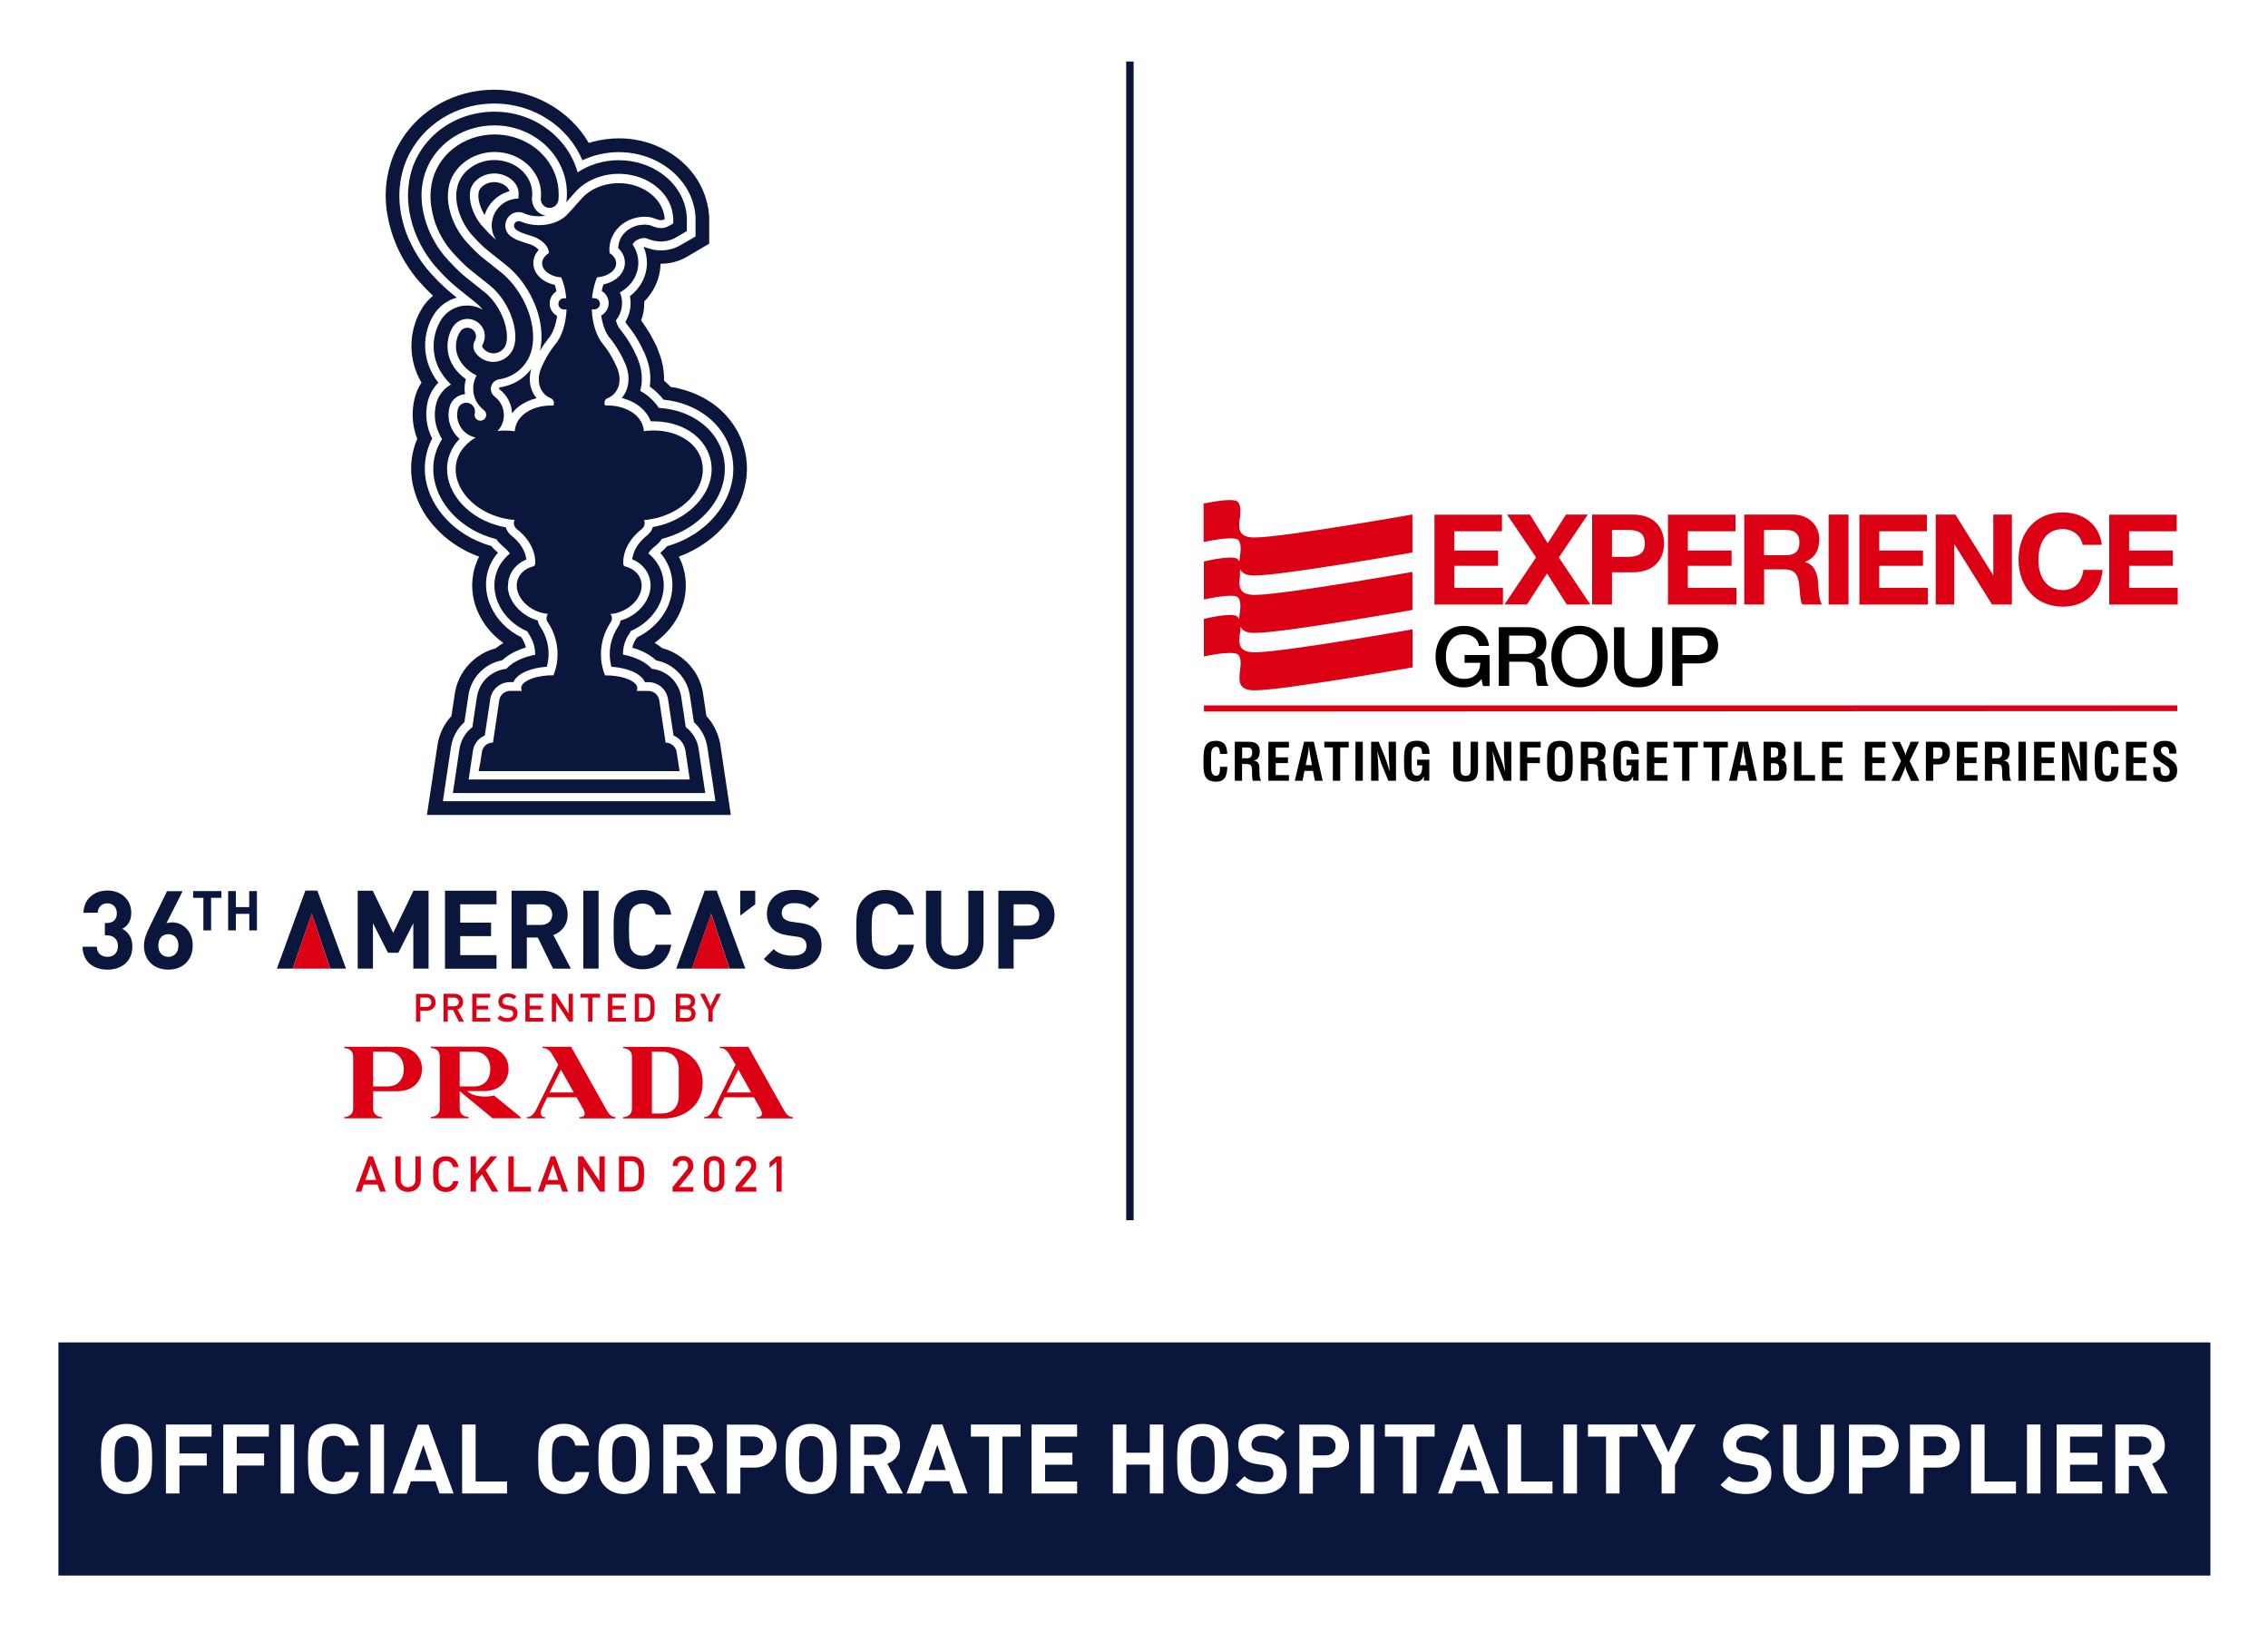 <?xml version="1.0" encoding="utf-8"?>
<!-- Generator: Adobe Illustrator 24.2.0, SVG Export Plug-In . SVG Version: 6.00 Build 0)  -->
<svg version="1.1" id="Layer_1" xmlns="http://www.w3.org/2000/svg" xmlns:xlink="http://www.w3.org/1999/xlink" x="0px" y="0px"
	 viewBox="0 0 250 180" style="enable-background:new 0 0 250 180;" xml:space="preserve">
<style type="text/css">
	.st0{fill:#FFFFFF;}
	.st1{fill:#0B163D;}
	.st2{fill:#DC0014;}
	.st3{fill:#020000;}
</style>
<g>
	<rect class="st0" width="250" height="180"/>
	<rect x="124.14" y="6.78" class="st1" width="0.82" height="127.72"/>
	<rect x="6.44" y="147.97" class="st1" width="237.21" height="25.7"/>
	<path class="st0" d="M15.28,160.82c0-0.7-0.03-1.19-0.08-1.47c-0.05-0.28-0.15-0.5-0.3-0.66c-0.24-0.27-0.55-0.4-0.95-0.4
		c-0.39,0-0.71,0.14-0.96,0.4c-0.14,0.16-0.24,0.38-0.29,0.66c-0.05,0.28-0.08,0.77-0.08,1.47c0,0.7,0.02,1.19,0.08,1.47
		c0.05,0.27,0.15,0.49,0.29,0.66c0.26,0.28,0.58,0.42,0.96,0.42c0.39,0,0.71-0.14,0.95-0.42c0.14-0.17,0.24-0.39,0.3-0.67
		C15.26,162,15.28,161.52,15.28,160.82 M16.64,158.91c0.09,0.42,0.13,1.06,0.13,1.91s-0.04,1.49-0.13,1.91
		c-0.09,0.42-0.3,0.8-0.65,1.15c-0.54,0.53-1.21,0.8-2.04,0.8c-0.83,0-1.51-0.27-2.05-0.8c-0.35-0.35-0.57-0.73-0.65-1.15
		c-0.08-0.42-0.12-1.05-0.12-1.92c0-0.86,0.04-1.5,0.12-1.91c0.08-0.42,0.3-0.8,0.65-1.15c0.54-0.53,1.22-0.8,2.05-0.8
		c0.82,0,1.5,0.27,2.04,0.8C16.34,158.11,16.56,158.49,16.64,158.91"/>
	<polygon class="st0" points="23.32,158.35 19.78,158.35 19.78,160.21 22.79,160.21 22.79,161.54 19.78,161.54 19.78,164.62 
		18.29,164.62 18.29,157.02 23.32,157.02 	"/>
	<polygon class="st0" points="29.64,158.35 26.1,158.35 26.1,160.21 29.11,160.21 29.11,161.54 26.1,161.54 26.1,164.62 
		24.61,164.62 24.61,157.02 29.64,157.02 	"/>
	<rect x="30.93" y="157.02" class="st0" width="1.49" height="7.6"/>
	<path class="st0" d="M39.56,162.28c-0.14,0.78-0.45,1.37-0.95,1.78c-0.5,0.41-1.11,0.62-1.84,0.62c-0.81,0-1.5-0.27-2.05-0.8
		c-0.35-0.35-0.57-0.73-0.65-1.15c-0.08-0.42-0.12-1.05-0.12-1.92c0-0.86,0.04-1.5,0.12-1.92c0.08-0.42,0.3-0.8,0.65-1.15
		c0.55-0.53,1.23-0.8,2.05-0.8c0.73,0,1.34,0.21,1.84,0.62c0.5,0.41,0.82,1.01,0.95,1.78h-1.52c-0.17-0.72-0.6-1.08-1.27-1.08
		c-0.41,0-0.72,0.13-0.95,0.39c-0.14,0.16-0.24,0.39-0.29,0.67c-0.05,0.28-0.08,0.77-0.08,1.48c0,0.7,0.03,1.2,0.08,1.48
		c0.05,0.28,0.15,0.5,0.29,0.67c0.23,0.26,0.55,0.39,0.95,0.39c0.69,0,1.11-0.36,1.29-1.08H39.56z"/>
	<rect x="40.84" y="157.02" class="st0" width="1.49" height="7.6"/>
	<path class="st0" d="M47.6,162.03l-0.93-2.76l-0.96,2.76H47.6z M50,164.62h-1.55L48,163.28h-2.71l-0.46,1.35h-1.55l2.78-7.6h1.17
		L50,164.62z"/>
	<polygon class="st0" points="55.89,164.62 50.94,164.62 50.94,157.02 52.43,157.02 52.43,163.3 55.89,163.3 	"/>
	<path class="st0" d="M64.94,162.28c-0.14,0.78-0.45,1.37-0.95,1.78c-0.5,0.41-1.11,0.62-1.84,0.62c-0.81,0-1.5-0.27-2.05-0.8
		c-0.35-0.35-0.57-0.73-0.65-1.15c-0.08-0.42-0.12-1.05-0.12-1.92c0-0.86,0.04-1.5,0.12-1.92c0.08-0.42,0.3-0.8,0.65-1.15
		c0.55-0.53,1.23-0.8,2.05-0.8c0.73,0,1.34,0.21,1.84,0.62c0.5,0.41,0.82,1.01,0.95,1.78h-1.52c-0.17-0.72-0.6-1.08-1.27-1.08
		c-0.41,0-0.72,0.13-0.95,0.39c-0.14,0.16-0.24,0.39-0.29,0.67c-0.05,0.28-0.08,0.77-0.08,1.48c0,0.7,0.03,1.2,0.08,1.48
		c0.05,0.28,0.15,0.5,0.29,0.67c0.23,0.26,0.55,0.39,0.95,0.39c0.69,0,1.11-0.36,1.29-1.08H64.94z"/>
	<path class="st0" d="M70.11,160.82c0-0.7-0.03-1.19-0.08-1.47c-0.05-0.28-0.15-0.5-0.29-0.66c-0.24-0.27-0.55-0.4-0.95-0.4
		c-0.39,0-0.71,0.14-0.96,0.4c-0.14,0.16-0.24,0.38-0.29,0.66c-0.05,0.28-0.07,0.77-0.07,1.47c0,0.7,0.02,1.19,0.07,1.47
		c0.05,0.27,0.15,0.49,0.29,0.66c0.26,0.28,0.58,0.42,0.96,0.42c0.39,0,0.71-0.14,0.95-0.42c0.14-0.17,0.24-0.39,0.29-0.67
		S70.11,161.52,70.11,160.82 M71.47,158.91c0.09,0.42,0.13,1.06,0.13,1.91s-0.04,1.49-0.13,1.91c-0.09,0.42-0.3,0.8-0.65,1.15
		c-0.54,0.53-1.21,0.8-2.04,0.8c-0.83,0-1.51-0.27-2.05-0.8c-0.35-0.35-0.57-0.73-0.65-1.15c-0.08-0.42-0.12-1.05-0.12-1.92
		c0-0.86,0.04-1.5,0.12-1.91c0.08-0.42,0.3-0.8,0.65-1.15c0.54-0.53,1.22-0.8,2.05-0.8c0.82,0,1.5,0.27,2.04,0.8
		C71.17,158.11,71.39,158.49,71.47,158.91"/>
	<path class="st0" d="M76.8,160.08c0.2-0.18,0.3-0.43,0.3-0.73c0-0.3-0.1-0.54-0.3-0.73c-0.2-0.18-0.46-0.28-0.78-0.28h-1.4v2.01
		h1.4C76.34,160.35,76.6,160.26,76.8,160.08 M78.9,164.62h-1.73l-1.49-3.03h-1.07v3.03h-1.49v-7.6h2.99c0.76,0,1.36,0.22,1.8,0.67
		c0.45,0.45,0.67,1,0.67,1.65c0,0.51-0.13,0.93-0.4,1.27c-0.26,0.34-0.6,0.58-1,0.73L78.9,164.62z"/>
	<path class="st0" d="M83.81,160.14c0.2-0.19,0.3-0.44,0.3-0.75s-0.1-0.57-0.3-0.76c-0.2-0.19-0.47-0.29-0.8-0.29h-1.39v2.08h1.39
		C83.34,160.43,83.61,160.33,83.81,160.14 M84.92,157.71c0.45,0.46,0.68,1.02,0.68,1.69s-0.23,1.23-0.68,1.69
		c-0.45,0.46-1.07,0.68-1.84,0.68h-1.47v2.86h-1.49v-7.6h2.96C83.86,157.02,84.47,157.25,84.92,157.71"/>
	<path class="st0" d="M90.74,160.82c0-0.7-0.03-1.19-0.08-1.47c-0.05-0.28-0.15-0.5-0.3-0.66c-0.24-0.27-0.55-0.4-0.95-0.4
		c-0.39,0-0.71,0.14-0.96,0.4c-0.14,0.16-0.24,0.38-0.29,0.66c-0.05,0.28-0.08,0.77-0.08,1.47c0,0.7,0.02,1.19,0.08,1.47
		c0.05,0.27,0.15,0.49,0.29,0.66c0.26,0.28,0.58,0.42,0.96,0.42c0.39,0,0.71-0.14,0.95-0.42c0.14-0.17,0.24-0.39,0.3-0.67
		C90.72,162,90.74,161.52,90.74,160.82 M92.1,158.91c0.09,0.42,0.13,1.06,0.13,1.91s-0.04,1.49-0.13,1.91
		c-0.09,0.42-0.3,0.8-0.65,1.15c-0.54,0.53-1.21,0.8-2.04,0.8c-0.83,0-1.51-0.27-2.05-0.8c-0.35-0.35-0.57-0.73-0.65-1.15
		c-0.08-0.42-0.12-1.05-0.12-1.92c0-0.86,0.04-1.5,0.12-1.91c0.08-0.42,0.3-0.8,0.65-1.15c0.54-0.53,1.22-0.8,2.05-0.8
		c0.82,0,1.5,0.27,2.04,0.8C91.8,158.11,92.02,158.49,92.1,158.91"/>
	<path class="st0" d="M97.43,160.08c0.2-0.18,0.3-0.43,0.3-0.73c0-0.3-0.1-0.54-0.3-0.73c-0.2-0.18-0.46-0.28-0.78-0.28h-1.4v2.01
		h1.4C96.97,160.35,97.23,160.26,97.43,160.08 M99.53,164.62H97.8l-1.49-3.03h-1.07v3.03h-1.49v-7.6h2.99c0.76,0,1.36,0.22,1.8,0.67
		c0.45,0.45,0.67,1,0.67,1.65c0,0.51-0.13,0.93-0.4,1.27s-0.6,0.58-1,0.73L99.53,164.62z"/>
	<path class="st0" d="M104.25,162.03l-0.93-2.76l-0.96,2.76H104.25z M106.65,164.62h-1.55l-0.45-1.35h-2.71l-0.46,1.35h-1.55
		l2.78-7.6h1.17L106.65,164.62z"/>
	<polygon class="st0" points="112.5,158.35 110.5,158.35 110.5,164.62 109.02,164.62 109.02,158.35 107.02,158.35 107.02,157.02 
		112.5,157.02 	"/>
	<polygon class="st0" points="118.73,164.62 113.71,164.62 113.71,157.02 118.73,157.02 118.73,158.35 115.2,158.35 115.2,160.13 
		118.21,160.13 118.21,161.45 115.2,161.45 115.2,163.3 118.73,163.3 	"/>
	<polygon class="st0" points="128.23,164.62 126.74,164.62 126.74,161.44 124.16,161.44 124.16,164.62 122.67,164.62 122.67,157.02 
		124.16,157.02 124.16,160.13 126.74,160.13 126.74,157.02 128.23,157.02 	"/>
	<path class="st0" d="M133.9,160.82c0-0.7-0.03-1.19-0.08-1.47c-0.05-0.28-0.15-0.5-0.29-0.66c-0.24-0.27-0.55-0.4-0.95-0.4
		c-0.39,0-0.71,0.14-0.96,0.4c-0.14,0.16-0.24,0.38-0.29,0.66c-0.05,0.28-0.07,0.77-0.07,1.47c0,0.7,0.02,1.19,0.07,1.47
		s0.15,0.49,0.29,0.66c0.26,0.28,0.58,0.42,0.96,0.42c0.39,0,0.71-0.14,0.95-0.42c0.14-0.17,0.24-0.39,0.29-0.67
		S133.9,161.52,133.9,160.82 M135.26,158.91c0.09,0.42,0.13,1.06,0.13,1.91s-0.04,1.49-0.13,1.91c-0.09,0.42-0.3,0.8-0.65,1.15
		c-0.54,0.53-1.21,0.8-2.03,0.8c-0.83,0-1.51-0.27-2.05-0.8c-0.35-0.35-0.57-0.73-0.65-1.15c-0.08-0.42-0.12-1.05-0.12-1.92
		c0-0.86,0.04-1.5,0.12-1.91c0.08-0.42,0.3-0.8,0.65-1.15c0.54-0.53,1.22-0.8,2.05-0.8c0.82,0,1.5,0.27,2.03,0.8
		C134.95,158.11,135.17,158.49,135.26,158.91"/>
	<path class="st0" d="M141.83,162.38c0,0.72-0.26,1.28-0.79,1.69c-0.53,0.41-1.21,0.61-2.04,0.61c-0.61,0-1.13-0.08-1.57-0.23
		c-0.44-0.15-0.85-0.41-1.21-0.77l0.96-0.96c0.43,0.43,1.04,0.64,1.83,0.64c0.44,0,0.78-0.08,1.01-0.25c0.23-0.16,0.35-0.4,0.35-0.7
		c0-0.26-0.08-0.47-0.24-0.63c-0.14-0.13-0.36-0.21-0.69-0.26l-0.91-0.14c-0.64-0.09-1.13-0.3-1.48-0.63
		c-0.36-0.36-0.55-0.85-0.55-1.49c0-0.69,0.24-1.25,0.72-1.67c0.48-0.42,1.12-0.63,1.94-0.63c1.03,0,1.85,0.3,2.46,0.88l-0.94,0.93
		c-0.36-0.35-0.88-0.52-1.56-0.52c-0.38,0-0.67,0.09-0.87,0.27c-0.2,0.18-0.3,0.41-0.3,0.69c0,0.23,0.07,0.41,0.21,0.54
		c0.16,0.15,0.4,0.24,0.7,0.29l0.91,0.14c0.65,0.09,1.13,0.29,1.46,0.6C141.64,161.14,141.83,161.68,141.83,162.38"/>
	<path class="st0" d="M146.92,160.14c0.2-0.19,0.3-0.44,0.3-0.75s-0.1-0.57-0.3-0.76c-0.2-0.19-0.47-0.29-0.8-0.29h-1.39v2.08h1.39
		C146.45,160.43,146.72,160.33,146.92,160.14 M148.03,157.71c0.45,0.46,0.68,1.02,0.68,1.69s-0.23,1.23-0.68,1.69
		c-0.45,0.46-1.07,0.68-1.84,0.68h-1.47v2.86h-1.49v-7.6h2.96C146.96,157.02,147.58,157.25,148.03,157.71"/>
	<rect x="149.96" y="157.02" class="st0" width="1.49" height="7.6"/>
	<polygon class="st0" points="158.14,158.35 156.14,158.35 156.14,164.62 154.65,164.62 154.65,158.35 152.66,158.35 152.66,157.02 
		158.14,157.02 	"/>
	<path class="st0" d="M162.84,162.03l-0.93-2.76l-0.96,2.76H162.84z M165.24,164.62h-1.55l-0.45-1.35h-2.71l-0.46,1.35h-1.55
		l2.77-7.6h1.17L165.24,164.62z"/>
	<polygon class="st0" points="171.13,164.62 166.18,164.62 166.18,157.02 167.67,157.02 167.67,163.3 171.13,163.3 	"/>
	<rect x="172.34" y="157.02" class="st0" width="1.49" height="7.6"/>
	<polygon class="st0" points="180.51,158.35 178.52,158.35 178.52,164.62 177.03,164.62 177.03,158.35 175.04,158.35 175.04,157.02 
		180.51,157.02 	"/>
	<polygon class="st0" points="186.93,157.02 184.63,161.51 184.63,164.62 183.16,164.62 183.16,161.51 180.86,157.02 182.48,157.02 
		183.91,160.09 185.31,157.02 	"/>
	<path class="st0" d="M195.26,162.38c0,0.72-0.26,1.28-0.79,1.69c-0.53,0.41-1.21,0.61-2.04,0.61c-0.61,0-1.13-0.08-1.57-0.23
		c-0.44-0.15-0.85-0.41-1.21-0.77l0.96-0.96c0.43,0.43,1.04,0.64,1.83,0.64c0.44,0,0.78-0.08,1.01-0.25c0.23-0.16,0.35-0.4,0.35-0.7
		c0-0.26-0.08-0.47-0.24-0.63c-0.14-0.13-0.36-0.21-0.69-0.26l-0.91-0.14c-0.64-0.09-1.13-0.3-1.48-0.63
		c-0.36-0.36-0.55-0.85-0.55-1.49c0-0.69,0.24-1.25,0.72-1.67c0.48-0.42,1.12-0.63,1.94-0.63c1.03,0,1.85,0.3,2.46,0.88l-0.94,0.93
		c-0.36-0.35-0.88-0.52-1.56-0.52c-0.38,0-0.67,0.09-0.87,0.27c-0.2,0.18-0.3,0.41-0.3,0.69c0,0.23,0.07,0.41,0.21,0.54
		c0.16,0.15,0.4,0.24,0.7,0.29l0.91,0.14c0.65,0.09,1.14,0.29,1.46,0.6C195.06,161.14,195.26,161.68,195.26,162.38"/>
	<path class="st0" d="M202.16,162.02c0,0.79-0.27,1.43-0.8,1.93c-0.54,0.5-1.2,0.74-2,0.74c-0.8,0-1.47-0.25-2-0.74
		c-0.54-0.49-0.8-1.14-0.8-1.93v-4.99h1.49v4.94c0,0.43,0.12,0.78,0.35,1.02c0.24,0.25,0.56,0.37,0.96,0.37s0.73-0.13,0.97-0.37
		c0.24-0.25,0.36-0.59,0.36-1.02v-4.94h1.48V162.02z"/>
	<path class="st0" d="M207.5,160.14c0.2-0.19,0.3-0.44,0.3-0.75s-0.1-0.57-0.3-0.76c-0.2-0.19-0.47-0.29-0.8-0.29h-1.39v2.08h1.39
		C207.03,160.43,207.3,160.33,207.5,160.14 M208.61,157.71c0.45,0.46,0.68,1.02,0.68,1.69s-0.23,1.23-0.68,1.69
		c-0.45,0.46-1.07,0.68-1.84,0.68h-1.47v2.86h-1.49v-7.6h2.96C207.54,157.02,208.16,157.25,208.61,157.71"/>
	<path class="st0" d="M214.23,160.14c0.2-0.19,0.3-0.44,0.3-0.75s-0.1-0.57-0.3-0.76c-0.2-0.19-0.47-0.29-0.8-0.29h-1.39v2.08h1.39
		C213.76,160.43,214.03,160.33,214.23,160.14 M215.34,157.71c0.45,0.46,0.68,1.02,0.68,1.69s-0.23,1.23-0.68,1.69
		c-0.45,0.46-1.07,0.68-1.84,0.68h-1.47v2.86h-1.49v-7.6h2.96C214.27,157.02,214.88,157.25,215.34,157.71"/>
	<polygon class="st0" points="222.22,164.62 217.27,164.62 217.27,157.02 218.76,157.02 218.76,163.3 222.22,163.3 	"/>
	<rect x="223.43" y="157.02" class="st0" width="1.49" height="7.6"/>
	<polygon class="st0" points="231.72,164.62 226.7,164.62 226.7,157.02 231.72,157.02 231.72,158.35 228.18,158.35 228.18,160.13 
		231.19,160.13 231.19,161.45 228.18,161.45 228.18,163.3 231.72,163.3 	"/>
	<path class="st0" d="M236.85,160.08c0.2-0.18,0.3-0.43,0.3-0.73c0-0.3-0.1-0.54-0.3-0.73c-0.2-0.18-0.46-0.28-0.78-0.28h-1.4v2.01
		h1.4C236.39,160.35,236.65,160.26,236.85,160.08 M238.95,164.62h-1.73l-1.49-3.03h-1.07v3.03h-1.49v-7.6h2.99
		c0.76,0,1.36,0.22,1.8,0.67s0.67,1,0.67,1.65c0,0.51-0.13,0.93-0.4,1.27s-0.6,0.58-1,0.73L238.95,164.62z"/>
	<path class="st1" d="M23.27,98.97v3.58h-0.85v-3.58h-1.13v-0.75h3.12v0.75H23.27z M27.48,102.55v-1.82H26v1.82h-0.85v-4.33H26v1.77
		h1.47v-1.77h0.85v4.33H27.48z M11.85,106.88c-1.4,0-2.72-0.73-2.75-2.53h1.57c0.02,0.77,0.56,1.12,1.17,1.12
		c0.68,0,1.16-0.42,1.16-1.19c0-0.71-0.44-1.18-1.21-1.18h-0.23v-1.36h0.23c0.76,0,1.09-0.47,1.09-1.07c0-0.72-0.48-1.1-1.05-1.1
		c-0.59,0-1.03,0.39-1.06,1.04H9.2c0.04-1.53,1.19-2.45,2.64-2.45c1.53,0,2.63,1.01,2.63,2.46c0,0.92-0.42,1.46-0.99,1.76
		c0.62,0.33,1.11,0.91,1.11,1.95C14.59,106.04,13.33,106.88,11.85,106.88 M18.56,106.88c-1.52,0-2.69-0.95-2.69-2.65
		c0-0.78,0.34-1.51,0.73-2.29l1.81-3.71h1.72l-1.79,3.55c0.2-0.08,0.43-0.11,0.64-0.11c1.16,0,2.26,0.95,2.26,2.54
		C21.24,105.9,20.08,106.88,18.56,106.88 M18.56,102.97c-0.64,0-1.11,0.46-1.11,1.25c0,0.8,0.47,1.25,1.11,1.25
		c0.64,0,1.11-0.46,1.11-1.25C19.67,103.46,19.22,102.97,18.56,102.97 M45.56,106.77v-5.01l-1.65,3.26h-1.14l-1.66-3.26v5.01h-1.68
		v-8.59h1.66l2.25,4.65l2.24-4.65h1.66v8.59H45.56z M49.05,106.77v-8.59h5.68v1.5h-4v2.02h3.4v1.49h-3.4v2.09h4v1.5H49.05z
		 M60.96,106.77l-1.68-3.43h-1.21v3.43h-1.68v-8.59h3.38c1.76,0,2.8,1.19,2.8,2.63c0,1.21-0.74,1.95-1.57,2.26l1.93,3.7H60.96z
		 M59.65,99.68h-1.59v2.27h1.59c0.74,0,1.22-0.47,1.22-1.13C60.87,100.15,60.39,99.68,59.65,99.68 M64.3,98.18h1.68v8.59H64.3V98.18
		z M70.82,106.84c-0.95,0-1.72-0.34-2.33-0.94c-0.87-0.87-0.85-1.94-0.85-3.43c0-1.48-0.02-2.56,0.85-3.43
		c0.61-0.61,1.38-0.94,2.33-0.94c1.61,0,2.87,0.92,3.17,2.72h-1.71c-0.17-0.69-0.6-1.22-1.45-1.22c-0.46,0-0.84,0.17-1.08,0.45
		c-0.33,0.36-0.42,0.77-0.42,2.42c0,1.65,0.1,2.06,0.42,2.43c0.24,0.28,0.62,0.45,1.08,0.45c0.85,0,1.28-0.53,1.45-1.22h1.71
		C73.69,105.93,72.42,106.84,70.82,106.84 M81.6,100.92v-2.74h1.65v1.5L81.6,100.92z M87.34,106.84c-1.31,0-2.3-0.28-3.15-1.13
		l1.09-1.09c0.55,0.54,1.29,0.72,2.09,0.72c0.99,0,1.53-0.37,1.53-1.06c0-0.3-0.08-0.55-0.27-0.73c-0.17-0.16-0.37-0.24-0.76-0.3
		l-1.04-0.15c-0.74-0.11-1.28-0.34-1.67-0.71c-0.41-0.41-0.62-0.97-0.62-1.69c0-1.53,1.14-2.61,3-2.61c1.19,0,2.05,0.29,2.79,1
		l-1.06,1.05c-0.55-0.52-1.2-0.59-1.77-0.59c-0.9,0-1.33,0.49-1.33,1.09c0,0.21,0.07,0.45,0.25,0.62c0.17,0.15,0.45,0.29,0.8,0.34
		l1.02,0.14c0.79,0.11,1.29,0.33,1.65,0.67c0.46,0.43,0.67,1.06,0.67,1.82C90.54,105.9,89.15,106.84,87.34,106.84 M97.57,106.84
		c-0.95,0-1.72-0.34-2.33-0.94c-0.87-0.87-0.85-1.94-0.85-3.43c0-1.48-0.02-2.56,0.85-3.43c0.61-0.61,1.38-0.94,2.33-0.94
		c1.61,0,2.87,0.92,3.17,2.72h-1.71c-0.17-0.69-0.61-1.22-1.45-1.22c-0.46,0-0.83,0.17-1.08,0.45c-0.33,0.36-0.42,0.77-0.42,2.42
		c0,1.65,0.1,2.06,0.42,2.43c0.24,0.28,0.62,0.45,1.08,0.45c0.85,0,1.28-0.53,1.45-1.22h1.71
		C100.44,105.93,99.17,106.84,97.57,106.84 M105.24,106.84c-1.77,0-3.17-1.19-3.17-3.01v-5.65h1.68v5.59c0,0.99,0.58,1.58,1.49,1.58
		c0.91,0,1.5-0.59,1.5-1.58v-5.59h1.67v5.65C108.41,105.65,107.01,106.84,105.24,106.84 M113.39,103.54h-1.66v3.23h-1.68v-8.59h3.34
		c1.78,0,2.85,1.22,2.85,2.68C116.24,102.32,115.17,103.54,113.39,103.54 M113.31,99.68h-1.58v2.35h1.58c0.76,0,1.25-0.47,1.25-1.17
		S114.07,99.68,113.31,99.68 M79,98.17h-1.32l-3.14,8.6h1.74l2.11-6.06l2.03,6.06h1.74L79,98.17z M34.98,98.17h-1.32l-3.14,8.6h1.74
		l2.11-6.06l2.03,6.06h1.74L34.98,98.17z"/>
	<polygon class="st2" points="78.38,100.71 76.27,106.77 80.41,106.77 	"/>
	<polygon class="st2" points="34.37,100.71 32.26,106.77 36.39,106.77 	"/>
	<path class="st2" d="M44.51,117.84c0,1.02-0.56,1.91-1.76,1.91h-1.62v-3.83h1.62C43.94,115.92,44.51,116.83,44.51,117.84
		 M54.05,117.84c0,1.02-0.57,1.91-1.75,1.91h-1.63v-3.83h1.63C53.48,115.92,54.05,116.83,54.05,117.84 M63.25,120.42h-2.69
		l1.27-2.52L63.25,120.42z M74.82,120.78c0,1.43-0.9,1.96-1.89,1.96h-1.07v-6.82h1.07c1,0,1.89,0.53,1.89,1.96V120.78z M82.8,120.42
		h-2.69l1.27-2.52L82.8,120.42z M46.52,117.84c0-1.23-0.88-2.46-2.74-2.46h-5.83v0.14c0.1,0,0.98,0.05,0.98,0.95v5.71
		c0,0.9-0.88,0.95-0.98,0.95v0.14h4.16v-0.14c-0.1,0-0.98-0.05-0.98-0.95v-1.9h2.65C45.64,120.29,46.52,119.06,46.52,117.84
		 M57.41,123.27v-0.11l-2.95-2.41c-0.29,0.07-0.62,0.12-0.96,0.12c-0.76,0-1.59-0.17-1.99-0.6h1.82c1.85,0,2.73-1.23,2.73-2.44
		c0-1.23-0.87-2.46-2.73-2.46H47.5v0.14c0.1,0,0.98,0.05,0.98,0.95v5.71c0,0.9-0.88,0.95-0.98,0.95v0.14h4.15v-0.14
		c-0.1,0-0.98-0.05-0.98-0.95v-1.9l3.62,2.99H57.41z M67.85,123.27v-0.14c-0.52,0-0.78-0.42-1.02-0.84l-3.88-6.91h-3.15v0.14
		c0.36,0,0.72,0.12,1.07,0.71l0.67,1.13l-2.4,4.87c-0.29,0.58-0.59,0.9-1.06,0.9v0.14h2v-0.14c-0.35,0-0.47-0.19-0.47-0.47
		c0-0.19,0.06-0.37,0.14-0.53l0.57-1.18h3.24l0.75,1.34c0.09,0.16,0.14,0.32,0.14,0.45c0,0.27-0.17,0.4-0.58,0.4v0.14H67.85z
		 M77.46,119.33c0-2.6-2.14-3.94-4.2-3.94h-4.58v0.14c0.1,0,0.98,0.05,0.98,0.95v5.71c0,0.9-0.88,0.95-0.98,0.95v0.14h4.58
		C75.31,123.27,77.46,121.95,77.46,119.33 M87.39,123.27v-0.14c-0.52,0-0.78-0.42-1.02-0.84l-3.88-6.91h-3.15v0.14
		c0.36,0,0.72,0.12,1.07,0.71l0.67,1.13l-2.4,4.87c-0.29,0.58-0.59,0.9-1.06,0.9v0.14h2.01v-0.14c-0.35,0-0.48-0.19-0.48-0.47
		c0-0.19,0.06-0.37,0.14-0.53l0.57-1.18h3.24l0.75,1.34c0.09,0.16,0.14,0.32,0.14,0.45c0,0.27-0.17,0.4-0.59,0.4v0.14H87.39z"/>
	<path class="st2" d="M47.03,111.41h-0.7v1.21h-0.47v-3.07h1.17c0.6,0,0.99,0.4,0.99,0.93S47.63,111.41,47.03,111.41 M47,109.96
		h-0.68v1.02H47c0.33,0,0.55-0.18,0.55-0.51C47.55,110.15,47.33,109.96,47,109.96"/>
	<path class="st2" d="M50.59,112.61l-0.65-1.29h-0.58v1.29h-0.47v-3.07h1.2c0.58,0,0.96,0.37,0.96,0.9c0,0.44-0.27,0.72-0.62,0.82
		l0.71,1.36H50.59z M50.05,109.96h-0.69v0.96h0.69c0.31,0,0.52-0.18,0.52-0.48C50.57,110.14,50.36,109.96,50.05,109.96"/>
	<polygon class="st2" points="52.06,112.61 52.06,109.54 54.04,109.54 54.04,109.96 52.53,109.96 52.53,110.86 53.81,110.86 
		53.81,111.27 52.53,111.27 52.53,112.2 54.04,112.2 54.04,112.61 	"/>
	<path class="st2" d="M55.92,112.64c-0.46,0-0.8-0.11-1.09-0.41l0.31-0.31c0.23,0.22,0.47,0.29,0.79,0.29c0.4,0,0.64-0.17,0.64-0.47
		c0-0.13-0.04-0.25-0.12-0.32c-0.08-0.07-0.16-0.1-0.34-0.13l-0.36-0.05c-0.25-0.03-0.45-0.12-0.58-0.25
		c-0.15-0.14-0.23-0.34-0.23-0.59c0-0.53,0.39-0.9,1.03-0.9c0.41,0,0.69,0.1,0.96,0.35l-0.3,0.29c-0.19-0.18-0.41-0.24-0.67-0.24
		c-0.36,0-0.56,0.21-0.56,0.48c0,0.11,0.03,0.21,0.12,0.28c0.08,0.07,0.2,0.12,0.35,0.14l0.35,0.05c0.29,0.04,0.45,0.11,0.58,0.23
		c0.17,0.15,0.25,0.37,0.25,0.63C57.02,112.3,56.56,112.64,55.92,112.64"/>
	<polygon class="st2" points="57.91,112.61 57.91,109.54 59.88,109.54 59.88,109.96 58.38,109.96 58.38,110.86 59.66,110.86 
		59.66,111.27 58.38,111.27 58.38,112.2 59.88,112.2 59.88,112.61 	"/>
	<polygon class="st2" points="62.72,112.61 61.29,110.45 61.29,112.61 60.83,112.61 60.83,109.54 61.26,109.54 62.68,111.7 
		62.68,109.54 63.15,109.54 63.15,112.61 	"/>
	<polygon class="st2" points="65.3,109.96 65.3,112.61 64.83,112.61 64.83,109.96 63.98,109.96 63.98,109.54 66.15,109.54 
		66.15,109.96 	"/>
	<polygon class="st2" points="67.02,112.61 67.02,109.54 68.99,109.54 68.99,109.96 67.49,109.96 67.49,110.86 68.77,110.86 
		68.77,111.27 67.49,111.27 67.49,112.2 68.99,112.2 68.99,112.61 	"/>
	<path class="st2" d="M71.85,112.32c-0.19,0.19-0.48,0.29-0.8,0.29h-1.08v-3.07h1.08c0.32,0,0.6,0.09,0.8,0.29
		c0.33,0.33,0.31,0.78,0.31,1.22C72.16,111.5,72.18,111.99,71.85,112.32 M71.53,110.17c-0.13-0.14-0.3-0.21-0.52-0.21h-0.57v2.23
		h0.57c0.22,0,0.39-0.06,0.52-0.21c0.16-0.18,0.17-0.51,0.17-0.93C71.7,110.63,71.69,110.35,71.53,110.17"/>
	<path class="st2" d="M75.75,112.61H74.5v-3.07h1.2c0.57,0,0.93,0.32,0.93,0.84c0,0.33-0.21,0.57-0.42,0.65
		c0.24,0.1,0.46,0.32,0.46,0.71C76.68,112.31,76.29,112.61,75.75,112.61 M75.66,109.96h-0.69v0.88h0.69c0.3,0,0.5-0.16,0.5-0.44
		C76.16,110.12,75.96,109.96,75.66,109.96 M75.7,111.26h-0.74v0.94h0.74c0.32,0,0.51-0.2,0.51-0.47
		C76.21,111.45,76.03,111.26,75.7,111.26"/>
	<polygon class="st2" points="78.56,111.35 78.56,112.61 78.09,112.61 78.09,111.35 77.17,109.54 77.68,109.54 78.33,110.89 
		78.97,109.54 79.48,109.54 	"/>
	<path class="st2" d="M42.53,131.35H41.9l-0.27-0.78h-1.54l-0.27,0.78h-0.63l1.43-3.89h0.48L42.53,131.35z M41.47,130.07l-0.59-1.73
		l-0.61,1.73H41.47z"/>
	<path class="st2" d="M46.38,130.04c0,0.4-0.13,0.72-0.4,0.97c-0.27,0.25-0.6,0.37-1,0.37c-0.4,0-0.74-0.13-1-0.37
		c-0.27-0.25-0.4-0.57-0.4-0.97v-2.58h0.59v2.55c0,0.26,0.07,0.46,0.22,0.62c0.15,0.15,0.34,0.23,0.59,0.23s0.44-0.08,0.59-0.23
		c0.15-0.15,0.22-0.36,0.22-0.62v-2.55h0.59V130.04z"/>
	<path class="st2" d="M50.54,130.19c-0.07,0.38-0.22,0.67-0.47,0.88c-0.25,0.21-0.56,0.32-0.92,0.32c-0.41,0-0.75-0.13-1.01-0.39
		c-0.18-0.18-0.29-0.37-0.33-0.58c-0.04-0.21-0.07-0.54-0.07-1s0.02-0.79,0.07-1c0.04-0.21,0.15-0.4,0.33-0.58
		c0.26-0.26,0.6-0.39,1.01-0.39c0.37,0,0.67,0.1,0.92,0.31c0.25,0.21,0.4,0.5,0.47,0.88h-0.6c-0.04-0.21-0.13-0.37-0.27-0.49
		c-0.13-0.12-0.31-0.18-0.52-0.18c-0.23,0-0.43,0.08-0.58,0.24c-0.1,0.1-0.16,0.23-0.19,0.39c-0.03,0.16-0.04,0.43-0.04,0.82
		c0,0.39,0.01,0.66,0.04,0.82c0.03,0.16,0.09,0.29,0.19,0.39c0.15,0.16,0.34,0.24,0.58,0.24c0.21,0,0.39-0.06,0.52-0.18
		c0.14-0.12,0.23-0.29,0.28-0.49H50.54z"/>
	<polygon class="st2" points="54.93,131.35 54.23,131.35 53.13,129.43 52.47,130.22 52.47,131.35 51.88,131.35 51.88,127.46 
		52.47,127.46 52.47,129.41 54.07,127.46 54.8,127.46 53.53,128.98 	"/>
	<polygon class="st2" points="58.52,131.35 56.04,131.35 56.04,127.46 56.63,127.46 56.63,130.82 58.52,130.82 	"/>
	<path class="st2" d="M62.62,131.35h-0.63l-0.27-0.78h-1.54l-0.27,0.78h-0.63l1.43-3.89h0.48L62.62,131.35z M61.55,130.07
		l-0.59-1.73l-0.61,1.73H61.55z"/>
	<polygon class="st2" points="66.66,131.35 66.12,131.35 64.31,128.61 64.31,131.35 63.72,131.35 63.72,127.46 64.26,127.46 
		66.07,130.19 66.07,127.46 66.66,127.46 	"/>
	<path class="st2" d="M70.95,128.51c0.03,0.22,0.05,0.51,0.05,0.89c0,0.38-0.02,0.68-0.05,0.89c-0.03,0.22-0.12,0.4-0.24,0.56
		c-0.27,0.33-0.64,0.49-1.11,0.49h-1.37v-3.89h1.37c0.47,0,0.84,0.16,1.11,0.49C70.84,128.11,70.92,128.29,70.95,128.51
		 M70.37,130.16c0.02-0.17,0.04-0.42,0.04-0.75c0-0.33-0.01-0.58-0.04-0.75c-0.03-0.17-0.08-0.3-0.17-0.4
		c-0.15-0.18-0.38-0.27-0.67-0.27h-0.71v2.84h0.71c0.29,0,0.52-0.09,0.67-0.27C70.29,130.46,70.35,130.33,70.37,130.16"/>
	<path class="st2" d="M76.41,131.35h-2.27v-0.5l1.5-1.82c0.14-0.17,0.21-0.34,0.21-0.52c0-0.18-0.05-0.32-0.15-0.43
		c-0.1-0.11-0.24-0.16-0.42-0.16c-0.17,0-0.3,0.05-0.41,0.15c-0.11,0.1-0.16,0.25-0.16,0.45h-0.56c0-0.33,0.11-0.59,0.32-0.8
		c0.21-0.2,0.48-0.3,0.82-0.3c0.34,0,0.61,0.1,0.82,0.3c0.21,0.2,0.31,0.46,0.31,0.8c0,0.16-0.03,0.3-0.08,0.42
		c-0.06,0.12-0.15,0.26-0.28,0.42l-1.22,1.49h1.59V131.35z"/>
	<path class="st2" d="M79.85,130.27c0,0.34-0.11,0.61-0.32,0.81c-0.22,0.2-0.48,0.3-0.81,0.3c-0.32,0-0.59-0.1-0.8-0.3
		c-0.22-0.2-0.32-0.47-0.32-0.81v-1.73c0-0.34,0.11-0.61,0.32-0.81c0.22-0.2,0.48-0.3,0.8-0.3c0.32,0,0.59,0.1,0.81,0.3
		c0.22,0.2,0.32,0.47,0.32,0.81V130.27z M79.29,130.25v-1.7c0-0.19-0.05-0.34-0.15-0.46c-0.1-0.12-0.24-0.17-0.42-0.17
		c-0.17,0-0.31,0.06-0.41,0.17c-0.1,0.12-0.15,0.27-0.15,0.46v1.7c0,0.19,0.05,0.34,0.15,0.46c0.1,0.12,0.24,0.17,0.41,0.17
		c0.18,0,0.31-0.06,0.42-0.17C79.24,130.59,79.29,130.44,79.29,130.25"/>
	<path class="st2" d="M83.35,131.35h-2.27v-0.5l1.5-1.82c0.14-0.17,0.21-0.34,0.21-0.52c0-0.18-0.05-0.32-0.15-0.43
		c-0.1-0.11-0.24-0.16-0.42-0.16c-0.17,0-0.3,0.05-0.41,0.15c-0.11,0.1-0.16,0.25-0.16,0.45h-0.56c0-0.33,0.11-0.59,0.32-0.8
		c0.21-0.2,0.48-0.3,0.82-0.3c0.34,0,0.61,0.1,0.82,0.3c0.21,0.2,0.31,0.46,0.31,0.8c0,0.16-0.03,0.3-0.08,0.42
		c-0.06,0.12-0.15,0.26-0.28,0.42l-1.22,1.49h1.59V131.35z"/>
	<polygon class="st2" points="86.16,131.35 85.6,131.35 85.6,128.06 84.83,128.73 84.83,128.11 85.6,127.46 86.16,127.46 	"/>
	<path class="st2" d="M132.71,78.43L240,78.38v-0.63H132.71V78.43z M234.69,64.8v-2.43h4.82v-1.69h-4.82v-2.12h5.25v-1.83h-7.44
		v9.91h7.55V64.8H234.69z M227.4,66.87c2.44,0,4.15-1.58,4.37-4.05h-2.12c-0.17,1.31-0.92,2.22-2.26,2.22c-1.96,0-2.7-1.67-2.7-3.32
		c0-1.73,0.74-3.4,2.7-3.4c1.09,0,2.03,0.75,2.17,1.73h2.12c-0.27-2.29-2.1-3.57-4.29-3.57c-3.08,0-4.89,2.29-4.89,5.23
		C222.51,64.58,224.33,66.87,227.4,66.87 M215.41,60h0.03l4.14,6.63h2.19v-9.91h-2.05v6.65h-0.03l-4.15-6.65h-2.17v9.91h2.05V60z
		 M212.51,64.8h-5.36v-2.43h4.82v-1.69h-4.82v-2.12h5.25v-1.83h-7.44v9.91h7.55V64.8z M203.76,56.72h-2.19v9.91h2.19V56.72z
		 M194.45,58.41h2.4c0.98,0,1.5,0.42,1.5,1.37c0,1-0.53,1.42-1.5,1.42h-2.4V58.41z M194.45,62.76h2.19c1.1,0,1.5,0.46,1.66,1.5
		c0.11,0.79,0.08,1.75,0.35,2.37h2.19c-0.39-0.55-0.38-1.72-0.42-2.35c-0.07-1-0.38-2.04-1.45-2.32v-0.03
		c1.1-0.44,1.57-1.32,1.57-2.48c0-1.5-1.13-2.73-2.91-2.73h-5.36v9.91h2.19V62.76z M191.41,64.8h-5.36v-2.43h4.82v-1.69h-4.82v-2.12
		h5.25v-1.83h-7.44v9.91h7.55V64.8z M177.69,58.41h1.7c1.02,0,1.92,0.22,1.92,1.49c0,1.26-0.91,1.48-1.92,1.48h-1.7V58.41z
		 M177.69,63.08h2.3c2.48,0,3.44-1.57,3.44-3.18c0-1.61-0.96-3.18-3.44-3.18h-4.49v9.91h2.19V63.08z M168.32,66.63l2.21-3.43
		l2.17,3.43h2.6l-3.47-5.18l3.19-4.73h-2.4l-2.02,3.16l-1.95-3.16h-2.53l3.2,4.72l-3.48,5.19H168.32z M165.67,64.8h-5.36v-2.43h4.82
		v-1.69h-4.82v-2.12h5.25v-1.83h-7.44v9.91h7.55V64.8z M136.5,59.53c0.46,0.55,0.18,1.54,0.11,2.36c-0.07-0.13-0.13-0.22-0.24-0.3
		c-0.42-0.27-1.82-0.12-3.67,0.3v4.19c1.99-0.43,3.48-0.56,3.77-0.22c0.46,0.55,0.18,1.54,0.11,2.36c-0.07-0.13-0.13-0.22-0.24-0.3
		c-0.42-0.27-1.79-0.12-3.64,0.29v4.15c1.99-0.43,3.51-0.52,3.8-0.18c0.93,1.15-1.23,3.99,1.91,3.91
		c3.15-0.03,17.29-2.53,17.29-2.53l0-4.19c0,0-14.1,2.49-17.29,2.53c-1.95,0.05-1.87-1.01-1.74-2.08c0,0-0.01-0.05,0.03-0.1
		c0.03-0.15,0.05-0.29,0.02-0.48l0.01,0.05c-0.01-0.05-0.01-0.09,0.02-0.19c0.2,0.4,0.68,0.71,1.67,0.66
		c3.15-0.03,17.27-2.53,17.27-2.53l0-4.19c0,0-14.08,2.49-17.27,2.53c-1.95,0.05-1.87-1.01-1.74-2.08c0,0-0.01-0.05,0.03-0.1
		c-0.07-0.13-0.05-0.33-0.02-0.47c-0.01-0.05,0.03-0.1,0.03-0.15c0.2,0.4,0.68,0.71,1.67,0.66c3.15-0.03,17.3-2.53,17.3-2.53l0-4.19
		c0,0-14.1,2.49-17.3,2.53c-1.95,0.05-1.87-1.01-1.74-2.08c0,0-0.01-0.05,0.03-0.1c0.03-0.15,0.05-0.29,0.02-0.48l0.01,0.05
		c0.03-0.43,0.03-1.1-0.35-1.38c-0.47-0.26-1.83-0.11-3.69,0.25v4.24C134.7,59.32,136.21,59.19,136.5,59.53"/>
	<path class="st3" d="M195.86,85.38c-0.14,0.06-0.32,0.05-0.48,0.05h-0.17v-1.3h0.31c0.5,0,0.59,0.19,0.59,0.66
		C196.11,85,196.08,85.29,195.86,85.38 M195.21,82.39h0.37c0.37,0.01,0.44,0.17,0.44,0.49c0,0.21-0.01,0.35-0.09,0.46
		c-0.13,0.16-0.38,0.15-0.58,0.15h-0.15V82.39z M196.31,83.76v-0.01c0.44-0.16,0.52-0.53,0.52-0.9c0-0.29-0.03-0.54-0.21-0.77
		c-0.23-0.29-0.57-0.32-0.92-0.32h-1.3v4.3h1.42c0.58,0,0.89-0.23,1.06-0.77c0.05-0.17,0.06-0.35,0.06-0.53
		C196.94,84.2,196.77,83.82,196.31,83.76 M198.58,81.76h-0.81v4.3h2.3v-0.63h-1.5V81.76z M175.68,83.58h-0.63v-1.19h0.6
		c0.3,0,0.51,0.09,0.51,0.57C176.15,83.39,175.95,83.56,175.68,83.58 M176.95,84.62c0-0.41-0.14-0.72-0.62-0.78v-0.01
		c0.54-0.07,0.66-0.57,0.66-1.04c0-0.79-0.53-1.03-1.22-1.03h-1.52v4.3h0.8v-1.85h0.14c0.23,0,0.47-0.01,0.68,0.06
		c0.28,0.08,0.27,0.44,0.28,0.7c0.01,0.29-0.01,0.81,0.09,1.09h0.89v-0.08C176.93,85.85,176.95,84.8,176.95,84.62 M191.79,84.34
		l0.24-1.22c0.04-0.2,0.06-0.4,0.08-0.6c0.01-0.1,0.02-0.19,0.03-0.29h0.01c0.01,0.09,0.02,0.19,0.03,0.29
		c0.02,0.2,0.04,0.39,0.08,0.6l0.22,1.22H191.79z M191.62,81.76l-1.03,4.3h0.86l0.21-1.09h0.94l0.21,1.09h0.86l-0.98-4.3H191.62z
		 M211.53,81.76h-0.91l-0.31,0.73c-0.11,0.25-0.24,0.5-0.26,0.79h-0.02c0-0.19-0.08-0.36-0.16-0.54l-0.44-0.97h-0.9l1.02,2.12
		l-1.06,2.18h0.88l0.36-0.79c0.11-0.26,0.24-0.52,0.28-0.8h0.01c0.03,0.19,0.09,0.37,0.17,0.54l0.46,1.05h0.92l-1.07-2.18
		L211.53,81.76z M187.77,82.39h0.94v3.67h0.81v-3.67h0.94v-0.63h-2.69V82.39z M179.24,82.3c0.55,0.02,0.58,0.37,0.59,0.8h0.81
		c-0.01-0.17,0-0.35-0.04-0.52c-0.18-0.75-0.66-0.92-1.35-0.93c-1.29,0-1.38,0.81-1.41,1.91v0.61c0,1.15,0.09,1.98,1.41,1.98
		c0.29-0.02,0.6-0.15,0.76-0.6h0.01v0.49h0.6v-2.31h-1.34v0.63h0.56c0.02,0.65-0.13,1.14-0.59,1.14c-0.55,0-0.58-0.58-0.58-0.93
		v-1.19C178.65,83.06,178.6,82.3,179.24,82.3 M181.54,86.06h2.27v-0.63h-1.46v-1.32h1.35v-0.63h-1.35v-1.08h1.46v-0.63h-2.27V86.06z
		 M184.48,82.39h0.94v3.67h0.8v-3.67h0.94v-0.63h-2.69V82.39z M205.57,86.06h2.27v-0.63h-1.46v-1.32h1.35v-0.63h-1.35v-1.08h1.46
		v-0.63h-2.27V86.06z M232.32,85.51c-0.55,0-0.58-0.58-0.58-0.93v-1.19c0-0.33-0.05-1.08,0.58-1.08c0.4,0,0.37,0.52,0.4,0.79h0.79
		c0-0.11-0.01-0.22-0.02-0.33c-0.06-0.73-0.46-1.1-1.18-1.11c-1.29,0-1.38,0.81-1.41,1.91v0.61c0,1.15,0.09,1.98,1.41,1.98
		c0.9,0,1.16-0.6,1.2-1.39c0.01-0.08,0.01-0.17,0.02-0.25h-0.81C232.71,84.8,232.76,85.51,232.32,85.51 M234.35,86.06h2.27v-0.63
		h-1.46v-1.32h1.35v-0.63h-1.35v-1.08h1.46v-0.63h-2.27V86.06z M229.23,82.6c0,0.38,0.02,0.8,0.04,1.21
		c0.02,0.41,0.05,0.83,0.08,1.22h-0.01c-0.2-0.7-0.37-1.21-0.58-1.71l-0.63-1.56h-0.83v4.3h0.81v-0.81c0-0.34-0.02-0.77-0.04-1.2
		c-0.02-0.44-0.06-0.87-0.09-1.23h0.01c0.19,0.68,0.36,1.2,0.58,1.71l0.63,1.53h0.84v-4.3h-0.81V82.6z M239.64,84.02
		c-0.22-0.22-0.71-0.54-0.98-0.7c-0.25-0.16-0.46-0.29-0.46-0.61c0-0.29,0.17-0.4,0.44-0.4c0.44,0,0.48,0.38,0.47,0.76h0.78
		c0-0.42,0.03-1.41-1.25-1.41c-0.85,0-1.27,0.4-1.27,1.14c0,0.23,0.07,0.46,0.21,0.66c0.33,0.43,0.85,0.67,1.27,0.99
		c0.21,0.14,0.32,0.32,0.32,0.57c0,0.33-0.16,0.51-0.5,0.51c-0.4,0-0.52-0.3-0.51-0.72v-0.25h-0.81v0.32c0,0.77,0.35,1.31,1.31,1.31
		c0.79,0,1.33-0.42,1.33-1.24C240,84.55,239.91,84.29,239.64,84.02 M215.71,86.06h2.27v-0.63h-1.46v-1.32h1.35v-0.63h-1.35v-1.08
		h1.46v-0.63h-2.27V86.06z M224.22,86.06h2.27v-0.63h-1.46v-1.32h1.35v-0.63h-1.35v-1.08h1.46v-0.63h-2.27V86.06z M213.53,83.63
		h-0.43v-1.24h0.37c0.45,0,0.65,0.07,0.65,0.57C214.12,83.48,213.88,83.63,213.53,83.63 M213.94,81.76h-1.65v4.3h0.81v-1.8h0.54
		c0.31,0.01,0.65-0.06,0.9-0.26c0.31-0.24,0.4-0.65,0.4-1.02C214.95,82.38,214.71,81.76,213.94,81.76 M222.49,86.06h0.81v-4.3h-0.81
		V86.06z M220.22,83.58h-0.63v-1.19h0.6c0.3,0,0.51,0.09,0.51,0.57C220.69,83.39,220.49,83.56,220.22,83.58 M221.49,84.62
		c0-0.41-0.14-0.72-0.62-0.78v-0.01c0.54-0.07,0.66-0.57,0.66-1.04c0-0.79-0.53-1.03-1.22-1.03h-1.52v4.3h0.8v-1.85h0.14
		c0.23,0,0.47-0.01,0.68,0.06c0.28,0.08,0.27,0.44,0.28,0.7c0.01,0.29-0.01,0.81,0.09,1.09h0.89v-0.08
		C221.47,85.85,221.49,84.8,221.49,84.62 M200.85,86.06h2.27v-0.63h-1.46v-1.32H203v-0.63h-1.35v-1.08h1.46v-0.63h-2.27V86.06z
		 M153.07,82.6c0,0.38,0.02,0.8,0.04,1.21c0.02,0.41,0.05,0.83,0.08,1.22h-0.01c-0.2-0.7-0.37-1.21-0.58-1.71l-0.63-1.56h-0.83v4.3
		h0.81v-0.81c0-0.34-0.02-0.77-0.04-1.2c-0.02-0.44-0.06-0.87-0.09-1.23h0.01c0.19,0.68,0.36,1.2,0.58,1.71l0.63,1.53h0.84v-4.3
		h-0.81V82.6z M137.55,83.58h-0.63v-1.19h0.6c0.3,0,0.51,0.09,0.51,0.57C138.02,83.39,137.81,83.56,137.55,83.58 M138.82,84.62
		c0-0.41-0.14-0.72-0.62-0.78v-0.01c0.54-0.07,0.66-0.57,0.66-1.04c0-0.79-0.53-1.03-1.23-1.03h-1.52v4.3h0.8v-1.85h0.14
		c0.23,0,0.47-0.01,0.68,0.06c0.28,0.08,0.27,0.44,0.28,0.7c0.01,0.29-0.01,0.81,0.09,1.09h0.89v-0.08
		C138.8,85.85,138.82,84.8,138.82,84.62 M162.12,84.69c0,0.41-0.03,0.83-0.55,0.83c-0.55,0-0.58-0.41-0.58-0.83v-2.93h-0.8v3
		c0,0.95,0.31,1.4,1.37,1.4c1.05,0,1.36-0.45,1.36-1.4v-3h-0.81V84.69z M156.17,82.3c0.55,0.02,0.58,0.37,0.59,0.8h0.81
		c-0.01-0.17,0-0.35-0.04-0.52c-0.18-0.75-0.66-0.92-1.35-0.93c-1.29,0-1.38,0.81-1.41,1.91v0.61c0,1.15,0.09,1.98,1.41,1.98
		c0.29-0.02,0.6-0.15,0.76-0.6h0.01v0.49h0.6v-2.31h-1.34v0.63h0.56c0.02,0.65-0.13,1.14-0.59,1.14c-0.55,0-0.58-0.58-0.58-0.93
		v-1.19C155.59,83.06,155.53,82.3,156.17,82.3 M149.41,86.06h0.81v-4.3h-0.81V86.06z M172.53,83.41v1.1c0,0.41-0.01,1-0.58,1
		c-0.55,0-0.58-0.58-0.58-0.93v-1.19c0-0.33-0.05-1.08,0.58-1.08C172.55,82.3,172.53,83.07,172.53,83.41 M171.95,81.66
		c-1.29,0-1.38,0.81-1.41,1.91v0.61c0,1.15,0.09,1.98,1.41,1.98s1.41-0.84,1.41-1.98v-0.61C173.32,82.47,173.24,81.66,171.95,81.66
		 M134.08,85.51c-0.55,0-0.58-0.58-0.58-0.93v-1.19c0-0.33-0.05-1.08,0.58-1.08c0.4,0,0.37,0.52,0.4,0.79h0.79
		c0.01-0.11,0-0.22-0.02-0.33c-0.06-0.73-0.46-1.1-1.18-1.11c-1.29,0-1.38,0.81-1.41,1.91v0.61c0,1.15,0.09,1.98,1.41,1.98
		c0.9,0,1.16-0.6,1.2-1.39c0.01-0.08,0.01-0.17,0.02-0.25h-0.81C134.47,84.8,134.52,85.51,134.08,85.51 M143.93,84.34l0.24-1.22
		c0.04-0.2,0.06-0.4,0.08-0.6c0.01-0.1,0.02-0.19,0.03-0.29h0.01c0.01,0.09,0.02,0.19,0.03,0.29c0.02,0.2,0.04,0.39,0.08,0.6
		l0.22,1.22H143.93z M143.75,81.76l-1.03,4.3h0.86l0.21-1.09h0.94l0.21,1.09h0.86l-0.98-4.3H143.75z M139.81,86.06h2.27v-0.63h-1.46
		v-1.32h1.35v-0.63h-1.35v-1.08h1.46v-0.63h-2.27V86.06z M167.54,86.06h0.81v-1.95h1.39v-0.63h-1.39v-1.09h1.48v-0.63h-2.28V86.06z
		 M145.98,82.39h0.94v3.67h0.81v-3.67h0.94v-0.63h-2.69V82.39z M165.78,82.6c0,0.38,0.02,0.8,0.04,1.21
		c0.02,0.41,0.05,0.83,0.08,1.22h-0.01c-0.2-0.7-0.37-1.21-0.58-1.71l-0.63-1.56h-0.83v4.3h0.81v-0.81c0-0.34-0.02-0.77-0.04-1.2
		c-0.02-0.44-0.06-0.87-0.09-1.23h0.01c0.19,0.68,0.36,1.2,0.58,1.71l0.63,1.53h0.84v-4.3h-0.81V82.6z M180.59,75.76
		c1.6,0,2.66-0.82,2.66-2.48v-4.14h-1.14v3.77c0,0.87-0.05,1.87-1.53,1.87c-1.47,0-1.53-1.01-1.53-1.87v-3.77h-1.14v4.14
		C177.93,74.93,178.99,75.76,180.59,75.76 M174.11,74.83c-1.39,0-1.97-1.22-1.97-2.46c0-1.24,0.58-2.46,1.97-2.46
		c1.39,0,1.97,1.22,1.97,2.46C176.08,73.61,175.5,74.83,174.11,74.83 M174.11,68.98c-1.94,0-3.11,1.54-3.11,3.39
		c0,1.85,1.16,3.39,3.11,3.39c1.95,0,3.11-1.54,3.11-3.39C177.22,70.52,176.05,68.98,174.11,68.98 M187.12,72.2h-1.66v-2.14h1.68
		c0.6,0,1.12,0.22,1.12,1.07C188.26,71.94,187.63,72.2,187.12,72.2 M189.39,71.14c0-0.81-0.35-2-2.21-2h-2.86v6.47h1.14v-2.48h1.73
		C189.04,73.13,189.39,71.94,189.39,71.14 M164.2,72.2h-2.76v0.86h1.73c-0.02,1.1-0.65,1.79-1.82,1.77c-1.39,0-1.97-1.22-1.97-2.46
		c0-1.24,0.58-2.46,1.97-2.46c0.82,0,1.56,0.44,1.67,1.29h1.11c-0.17-1.46-1.36-2.21-2.78-2.21c-1.95,0-3.11,1.54-3.11,3.39
		c0,1.85,1.16,3.39,3.11,3.39c0.79,0,1.35-0.23,1.95-0.91l0.17,0.76h0.73V72.2z M166.35,70.06h1.84c0.59,0,1.13,0.16,1.13,0.99
		c0,0.68-0.39,1.03-1.11,1.03h-1.86V70.06z M166.35,72.94h1.67c1.05,0,1.29,0.52,1.29,1.71c0,0.32,0,0.67,0.17,0.95h1.22
		c-0.25-0.26-0.35-0.95-0.35-1.7c0-1.02-0.57-1.31-0.96-1.37v-0.02c0.21-0.07,1.07-0.39,1.07-1.63c0-1.1-0.73-1.75-2.15-1.75h-3.1
		v6.47h1.14V72.94z"/>
	<path class="st1" d="M57.91,41.38c-0.58,0.52-1.27,0.92-2.03,1.14c-0.22,0.07-0.45,0.12-0.69,0.16l-0.01,0l-0.02,0l-0.04,0.01
		c-0.05,0.01-0.08,0.04-0.1,0.08c0,0.01-0.01,0.03-0.01,0.04c0,0.04,0.01,0.07,0.04,0.1l0.01,0.01c0.84,0.64,1.34,1.6,1.38,2.64
		c0.3-0.4,0.69-0.75,1.14-1.03c0,0,0,0,0.01,0c0.01,0,0.02-0.01,0.03-0.01c0.45-0.28,0.96-0.49,1.53-0.63
		c-0.51-0.59-0.77-1.37-0.75-2.2c0.01-0.34,0.06-0.68,0.16-1.03C58.37,40.92,58.15,41.16,57.91,41.38"/>
	<path class="st1" d="M57.16,23.38c0.13,0,0.26,0.02,0.38,0.05c0.08,0.02,0.15,0.04,0.22,0.08l0.01,0.01
		c0.48,0.21,1.04,0.32,1.62,0.32c0.2,0,0.4-0.02,0.6-0.04c0.05-0.01,0.09-0.01,0.14-0.02c-0.04-0.01-0.07-0.02-0.11-0.03
		c-0.22-0.06-0.42-0.16-0.6-0.29c-0.1-0.07-0.19-0.16-0.28-0.25c-0.03-0.03-0.06-0.06-0.08-0.1c-0.25-0.31-0.39-0.69-0.42-1.08
		c-0.01-0.11-0.01-0.21,0.01-0.32c0.01-0.06,0.01-0.12,0.01-0.17c0-0.06,0.01-0.13,0.01-0.19c0-1.02-0.47-1.95-1.22-2.62
		c-0.76-0.67-1.8-1.09-2.95-1.09c-1.5,0-2.85,0.73-3.59,1.82c-0.03,0.04-0.06,0.08-0.08,0.13c-0.23,0.37-0.38,0.77-0.46,1.2
		l-0.01,0.1L50.33,21c-0.07,0.45-0.05,0.98,0.05,1.53c0.11,0.59,0.31,1.21,0.6,1.8c0.26,0.53,0.57,1.01,0.92,1.43
		c0.14,0.16,0.55,0.62,0.86,0.93c0.05,0.05,0.12,0.12,0.21,0.21c0.22,0.22,0.55,0.52,0.89,0.79c1.22,0.96,1.95,1.55,1.95,1.55
		l0.01,0.01l0,0l0.01,0.01l0.04,0.03c0.99,0.8,1.86,1.87,2.53,3.09c1.16,2.11,1.55,4.42,1.12,6.28c0.27-0.46,0.57-0.89,0.89-1.29
		c0.01-0.01,0.02-0.02,0.02-0.03l0.01-0.01l0.02-0.03c0.46-0.53,0.8-1.44,0.95-2.48c-0.49-0.26-0.82-0.78-0.82-1.37
		c0-0.31,0.09-0.59,0.24-0.83c0.13-0.2,0.3-0.38,0.51-0.5c-0.05-0.25-0.11-0.49-0.18-0.72c-1.4-0.3-2.37-1.25-2.37-2.4
		c0-0.53,0.21-1.03,0.59-1.45c-0.16-0.2-0.45-0.44-0.91-0.61c-0.01,0-0.03-0.01-0.04-0.01c-0.02-0.01-0.04-0.01-0.04-0.01
		c-0.07-0.02-0.16-0.05-0.25-0.08c-0.18-0.05-0.4-0.12-0.65-0.21c-0.14-0.05-0.29-0.11-0.46-0.17c-0.3-0.12-0.55-0.3-0.68-0.38
		l-0.03-0.02l-0.02-0.01c-0.2-0.15-0.36-0.35-0.46-0.57c-0.09-0.19-0.14-0.4-0.14-0.61C55.7,24.04,56.35,23.38,57.16,23.38
		 M54.68,26.43L54.68,26.43c-0.38-0.31-0.74-0.68-0.85-0.79c-0.28-0.29-0.67-0.71-0.78-0.84c-0.03-0.04-0.07-0.09-0.1-0.13
		c-0.15-0.19-0.29-0.4-0.42-0.62c-0.07-0.12-0.14-0.25-0.2-0.38c-0.29-0.58-0.44-1.12-0.5-1.57c-0.02-0.15-0.04-0.29-0.04-0.42
		c0-0.17,0-0.32,0.02-0.45l0.02-0.15l0-0.04c0.01-0.07,0.03-0.13,0.05-0.2c0.19-0.65,0.74-1.19,1.45-1.49
		c0.35-0.15,0.75-0.23,1.16-0.23c1.45,0,2.68,1.02,2.68,2.22c0,0.07,0,0.14-0.01,0.2c-0.01,0.12-0.02,0.23-0.02,0.35
		c-0.51,0-0.98,0.13-1.4,0.36c-0.79,0.43-1.36,1.22-1.5,2.14c-0.02,0.15-0.04,0.29-0.04,0.45C54.2,25.41,54.37,25.96,54.68,26.43"/>
	<path class="st1" d="M56.17,21.07c-0.08-0.22-0.24-0.43-0.46-0.6c-0.32-0.24-0.76-0.4-1.22-0.4c-0.83,0-1.62,0.51-1.72,1.11
		l-0.03,0.19c-0.04,0.28,0,0.98,0.43,1.88c0.08,0.16,0.16,0.31,0.25,0.45c0.14-0.44,0.35-0.85,0.63-1.21
		C54.57,21.81,55.32,21.3,56.17,21.07"/>
	<path class="st1" d="M48.39,25.58c0.36,0.73,0.79,1.41,1.29,2c0.08,0.1,0.21,0.24,0.34,0.39c0.23,0.25,0.49,0.53,0.68,0.72
		c0.21,0.22,0.77,0.77,1.37,1.24c1.07,0.85,1.76,1.4,1.9,1.51l0.02,0.02l0.02,0.02c0.16,0.13,0.32,0.27,0.47,0.42
		c0.52,0.51,1,1.14,1.38,1.85c0.61,1.12,0.94,2.33,0.95,3.35c0,0.61-0.11,1.15-0.35,1.56l-0.01,0.02l-0.01,0.02
		c-0.43,0.73-1.22,1.19-2.07,1.19c-0.64,0-1.23-0.25-1.67-0.68c-0.11-0.11-0.21-0.22-0.3-0.35l-0.03-0.05
		c-0.06-0.1-0.11-0.2-0.14-0.31c-0.03-0.11-0.05-0.22-0.05-0.34v0c0-0.21,0.06-0.42,0.16-0.6c0.1-0.17,0.14-0.36,0.13-0.54
		c-0.01-0.12-0.04-0.24-0.09-0.35c-0.08-0.17-0.21-0.31-0.38-0.41c-0.15-0.09-0.32-0.13-0.48-0.13c-0.07,0-0.14,0.01-0.2,0.02
		c-0.18,0.04-0.35,0.13-0.49,0.27c-0.05,0.05-0.1,0.12-0.14,0.18c-0.14,0.24-0.25,0.49-0.32,0.75c-0.07,0.26-0.11,0.54-0.11,0.81
		c0,0.61,0.18,1.19,0.51,1.7l0.02,0.03l0.02,0.03c0.35,0.52,0.81,0.94,1.32,1.25c0.13,0.08,0.26,0.15,0.4,0.22
		c-0.24,0.43-0.37,0.92-0.37,1.44c0,0.94,0.43,1.81,1.18,2.38l0.01,0.01l0.01,0.01c0.15,0.12,0.24,0.3,0.24,0.5v0
		c0,0.07-0.01,0.14-0.04,0.2c-0.08,0.26-0.32,0.44-0.61,0.44c-0.28,0-0.52-0.18-0.61-0.44c-0.02-0.06-0.03-0.13-0.03-0.2v0
		c0-0.05,0-0.1,0.02-0.15c0.01-0.06,0.02-0.13,0.03-0.19c0-0.13-0.02-0.25-0.06-0.37c-0.02-0.06-0.05-0.11-0.08-0.17
		c-0.13-0.21-0.34-0.37-0.6-0.43c-0.07-0.02-0.15-0.03-0.22-0.03c-0.44,0-0.83,0.3-0.94,0.74c-0.03,0.14-0.05,0.28-0.06,0.43
		c0,0.06-0.01,0.11-0.01,0.17c0,0.46,0.12,0.89,0.34,1.27c0.18,0.31,0.42,0.58,0.71,0.79c0.29,0.21,0.62,0.36,0.99,0.44h0h0
		c-0.21,0.12-0.4,0.25-0.58,0.39c-0.52,0.4-0.95,0.89-1.23,1.46c-0.11,0.22-0.2,0.46-0.27,0.7c-0.08,0.32-0.12,0.65-0.12,0.98
		c0,0.24,0.02,0.49,0.07,0.73c0.39,2.02,2.3,3.89,4.95,4.58c0.11,0.03,0.22,0.05,0.34,0.08c0.27,0.06,0.54,0.1,0.8,0.13
		c0.11,0.01,0.22,0.02,0.33,0.03c-0.03,0.07-0.05,0.16-0.07,0.24c0,0.04-0.01,0.07-0.01,0.11c0,0.06,0.01,0.12,0.02,0.17
		c0.03,0.14,0.09,0.26,0.18,0.36c0.03,0.04,0.07,0.08,0.11,0.11l0,0l0,0c0.27,0.21,0.51,0.43,0.73,0.66
		c0.64,0.68,1.08,1.46,1.25,2.31c0.05,0.26,0.08,0.53,0.08,0.8v0.03c0,0.04-0.01,0.07-0.02,0.11c-0.03,0.08-0.08,0.15-0.15,0.19
		c-0.03,0.02-0.06,0.03-0.09,0.04l-0.02,0c-0.74,0.2-1.34,0.66-1.62,1.33c-0.1,0.25-0.15,0.5-0.15,0.76c0,0.17,0.02,0.35,0.06,0.52
		c0.08,0.35,0.24,0.69,0.46,1c0.39,0.55,0.99,1.03,1.72,1.33c0.4,0.16,0.8,0.25,1.2,0.29c-0.02,0.03-0.04,0.06-0.06,0.09
		c-0.04,0.08-0.07,0.16-0.09,0.26c-0.01,0.04-0.01,0.08-0.01,0.12c0,0.08,0.01,0.16,0.03,0.23c0.02,0.07,0.06,0.14,0.1,0.2
		l0.03,0.04c0.67,1.02,1.06,2.22,1.06,3.49c0,0.18-0.01,0.36-0.02,0.53c-0.05,0.63-0.2,1.23-0.43,1.8h0h-0.02
		c-1.59,0-2.94,0.42-3.38,1c-0.1,0.13-0.16,0.28-0.16,0.42c0,0.03,0.01,0.05,0.01,0.08c0.01,0.07,0.03,0.15,0.07,0.22h0h-0.64h-0.64
		c-0.31,0-0.59,0.11-0.8,0.29c-0.22,0.18-0.37,0.44-0.41,0.73l-0.35,2.34l-0.35,2.34l0,0h-0.02c-0.61,0-1.12,0.46-1.2,1.05v0.01
		l-0.16,1.04L52.76,85h22.15l-0.16-1.04l-0.16-1.04v-0.01c-0.08-0.59-0.59-1.05-1.2-1.05h-0.02l0,0l-0.35-2.34l-0.35-2.34
		c-0.05-0.29-0.2-0.55-0.41-0.73c-0.22-0.18-0.5-0.29-0.8-0.29h-0.64h-0.64h-0.01c0.04-0.07,0.06-0.14,0.07-0.22
		c0-0.03,0.01-0.05,0.01-0.08c0-0.15-0.06-0.29-0.16-0.42c-0.45-0.58-1.79-1-3.38-1h-0.02h0c-0.23-0.57-0.38-1.18-0.43-1.8
		c-0.01-0.18-0.02-0.35-0.02-0.53c0-1.27,0.38-2.46,1.06-3.49l0.02-0.04c0.04-0.06,0.08-0.13,0.1-0.2c0.02-0.07,0.03-0.15,0.03-0.23
		c0-0.04,0-0.08-0.01-0.12c-0.01-0.09-0.04-0.18-0.09-0.26c-0.02-0.03-0.04-0.06-0.06-0.09c0.39-0.03,0.8-0.12,1.2-0.29
		c0.74-0.3,1.33-0.78,1.72-1.33c0.22-0.32,0.38-0.66,0.46-1c0.04-0.17,0.06-0.35,0.06-0.52c0-0.26-0.05-0.52-0.15-0.76
		c-0.27-0.67-0.87-1.13-1.61-1.33l-0.02,0c-0.03-0.01-0.06-0.02-0.09-0.04c-0.07-0.04-0.12-0.11-0.15-0.19
		c-0.01-0.03-0.02-0.07-0.02-0.11v-0.03c0-0.27,0.03-0.54,0.08-0.8c0.17-0.85,0.61-1.63,1.25-2.31c0.22-0.23,0.46-0.46,0.73-0.66
		l0,0l0,0c0.04-0.03,0.07-0.07,0.11-0.11c0.09-0.1,0.15-0.23,0.18-0.36c0.01-0.05,0.02-0.11,0.02-0.17c0-0.04-0.01-0.07-0.01-0.11
		c-0.01-0.08-0.03-0.17-0.07-0.24c0.11-0.01,0.22-0.02,0.33-0.03c0.27-0.03,0.53-0.07,0.8-0.13c0.11-0.02,0.22-0.05,0.34-0.08
		c2.64-0.69,4.56-2.56,4.95-4.58c0.05-0.24,0.07-0.49,0.07-0.73c0-0.33-0.04-0.65-0.12-0.98c-0.27-1.03-0.95-1.87-1.89-2.44
		c-0.94-0.58-2.13-0.9-3.42-0.9c-0.25,0-0.51,0.02-0.77,0.04c-0.1,0.01-0.2,0.02-0.3,0.03c-0.01-0.15-0.03-0.3-0.07-0.45
		c-0.12-0.46-0.36-0.86-0.7-1.2c-0.27-0.27-0.59-0.5-0.97-0.68c-0.19-0.09-0.38-0.17-0.59-0.24c-0.52-0.17-1.09-0.26-1.7-0.26
		c-0.04,0-0.08,0-0.12,0s-0.08,0-0.12,0l-0.01-0.01c-0.04-0.08-0.06-0.17-0.06-0.26c0-0.06,0.01-0.11,0.02-0.16
		c0.03-0.13,0.1-0.23,0.2-0.3c0.04-0.03,0.08-0.05,0.12-0.07l0.01,0l0,0c0.26-0.1,0.49-0.26,0.69-0.46c0.15-0.15,0.27-0.32,0.36-0.5
		c0.18-0.34,0.27-0.72,0.26-1.12c0-0.37-0.08-0.76-0.22-1.14h0v0c-0.04-0.09-0.08-0.19-0.12-0.28c-0.04-0.09-0.08-0.19-0.13-0.28
		c-0.04-0.1-0.09-0.19-0.14-0.29c-0.18-0.35-0.37-0.68-0.57-1c-0.2-0.31-0.41-0.6-0.63-0.87v0h0c-0.7-0.81-1.19-2.22-1.25-3.85h0
		h0.28c0.17,0,0.33-0.07,0.44-0.18c0.11-0.11,0.18-0.26,0.18-0.43c0-0.17-0.07-0.32-0.18-0.44c-0.11-0.11-0.27-0.18-0.44-0.18h-0.25
		h0h0c0.02-0.21,0.04-0.42,0.08-0.63c0.07-0.43,0.17-0.84,0.3-1.22c0.05-0.16,0.11-0.3,0.17-0.45l0,0c0.37-0.03,0.72-0.11,1.02-0.24
		c0.18-0.07,0.34-0.17,0.48-0.27c0.1-0.07,0.18-0.14,0.26-0.22c0.23-0.24,0.35-0.52,0.35-0.82c0-0.17-0.04-0.33-0.11-0.47
		c-0.05-0.1-0.11-0.2-0.19-0.29c-0.11-0.14-0.26-0.26-0.43-0.36c-0.01-0.16-0.02-0.31-0.02-0.47c0-0.14,0.02-0.27,0.04-0.41
		c0.05-0.33,0.14-0.66,0.29-0.97c0.5-1.07,1.48-1.79,2.65-2.06h0l0,0c0.28-0.06,0.59-0.1,0.89-0.1c0.24,0,0.49,0.02,0.73,0.07
		c0.36,0.08,0.72,0.31,1.09,0.31c0.13,0,0.27-0.03,0.41-0.11v0c0-0.07-0.01-0.14-0.02-0.2c-0.01-0.06-0.02-0.13-0.03-0.19
		c-0.01-0.06-0.02-0.13-0.04-0.19l0-0.01c-0.44-1.92-2.5-3.38-4.98-3.38c-1.09,0-2.1,0.28-2.93,0.76c-0.5,0.29-0.93,0.65-1.27,1.06
		l0,0c-0.05,0.05-0.1,0.11-0.16,0.18c-0.16,0.17-0.34,0.38-0.48,0.54c-0.05,0.06-0.09,0.11-0.13,0.15c-0.26,0.3-0.73,0.79-0.73,0.79
		l0,0l0,0c-0.65,0.69-1.79,1.15-3.1,1.15c-0.37,0-0.73-0.04-1.07-0.11c-0.34-0.07-0.66-0.17-0.95-0.3l0,0l0,0
		c-0.03-0.01-0.07-0.03-0.11-0.03c-0.03-0.01-0.07-0.01-0.1-0.01c-0.28,0-0.51,0.23-0.51,0.51c0,0.04,0.01,0.07,0.01,0.11
		c0.03,0.12,0.1,0.23,0.2,0.3c0,0,0.01,0,0.02,0.01c0.01,0.01,0.02,0.02,0.03,0.03c0.08,0.06,0.27,0.19,0.48,0.28
		c0.22,0.09,0.42,0.16,0.6,0.22c0.12,0.04,0.23,0.07,0.33,0.1c0.15,0.04,0.28,0.08,0.38,0.12c0,0,0.04,0.01,0.08,0.03
		c0.01,0,0.02,0.01,0.03,0.01c0.37,0.14,0.7,0.33,0.97,0.55c0.04,0.04,0.09,0.07,0.13,0.11c0.08,0.08,0.16,0.16,0.22,0.24
		c0.1,0.12,0.18,0.25,0.24,0.38c0.08,0.17,0.12,0.35,0.12,0.53c-0.46,0.28-0.74,0.69-0.74,1.13c0,0.3,0.13,0.58,0.35,0.82
		c0.07,0.08,0.16,0.15,0.26,0.22c0.14,0.1,0.31,0.19,0.48,0.27c0.3,0.13,0.64,0.21,1.02,0.24l0,0c0.06,0.14,0.12,0.29,0.17,0.45
		c0.13,0.37,0.23,0.78,0.3,1.22c0.03,0.2,0.06,0.41,0.08,0.63h0h0h-0.25c-0.17,0-0.33,0.07-0.44,0.18
		c-0.11,0.11-0.18,0.27-0.18,0.44c0,0.17,0.07,0.32,0.18,0.43c0.11,0.11,0.27,0.18,0.44,0.18h0.28h0c-0.07,1.63-0.55,3.04-1.25,3.85
		l0,0c-0.22,0.27-0.43,0.56-0.63,0.87c-0.2,0.31-0.39,0.65-0.57,1c-0.05,0.09-0.09,0.19-0.14,0.29c-0.04,0.09-0.09,0.19-0.13,0.28
		c-0.04,0.1-0.08,0.19-0.12,0.28v0h0c-0.15,0.38-0.22,0.77-0.22,1.14c0,0.4,0.09,0.79,0.26,1.12c0.1,0.18,0.22,0.35,0.36,0.5
		c0.11,0.11,0.23,0.2,0.36,0.28c0.09,0.06,0.18,0.1,0.28,0.15c0.02,0.01,0.04,0.02,0.06,0.03l0,0l0.01,0
		c0.04,0.02,0.08,0.04,0.12,0.07c0.09,0.07,0.16,0.18,0.2,0.3c0.01,0.05,0.02,0.1,0.02,0.16c0,0.1-0.02,0.19-0.06,0.26l-0.01,0.01
		c-0.04,0-0.08,0-0.12,0s-0.08,0-0.12,0c-0.97,0-1.86,0.23-2.55,0.64c-0.7,0.41-1.2,1-1.39,1.74c-0.04,0.15-0.06,0.3-0.07,0.45
		c-0.18-0.02-0.35-0.04-0.52-0.05c-0.17-0.01-0.35-0.02-0.52-0.02c-0.15,0-0.29,0-0.43,0.01c-0.14,0.01-0.29,0.02-0.43,0.04v0
		c0.09-0.1,0.18-0.21,0.26-0.32c0.28-0.41,0.44-0.9,0.44-1.43c0-0.8-0.37-1.55-1.01-2.04l-0.01-0.01l-0.01-0.01
		c-0.26-0.2-0.41-0.51-0.41-0.84c0-0.13,0.02-0.26,0.07-0.37c0.09-0.25,0.28-0.45,0.51-0.57c0.1-0.05,0.2-0.09,0.32-0.11
		c0,0,0.01,0,0.01,0c0,0,0.01,0,0.01,0c0.28-0.04,0.56-0.11,0.82-0.2c0.95-0.34,1.77-1,2.29-1.89l0.03-0.05
		c0.43-0.74,0.63-1.67,0.6-2.69c-0.03-1.3-0.43-2.74-1.18-4.1c-0.13-0.24-0.28-0.48-0.43-0.71c-0.37-0.56-0.78-1.07-1.22-1.52
		c-0.21-0.21-0.43-0.41-0.65-0.59l-0.05-0.04c0,0-0.2-0.16-0.56-0.45c-0.33-0.26-0.8-0.64-1.38-1.09c-0.19-0.15-0.38-0.31-0.55-0.47
		c-0.11-0.1-0.22-0.2-0.31-0.29c-0.14-0.14-0.25-0.25-0.32-0.32c-0.3-0.31-0.74-0.79-0.91-0.99c-0.08-0.1-0.16-0.2-0.24-0.31
		c-0.22-0.3-0.43-0.62-0.61-0.95c-0.06-0.12-0.13-0.24-0.19-0.36c-0.49-1-0.76-2.05-0.79-2.99c-0.01-0.31,0.01-0.62,0.05-0.9
		l0.03-0.21c0.38-2.25,2.56-3.94,5.07-3.94c2.82,0,5.12,2.09,5.12,4.65v0c0,0.15-0.01,0.31-0.02,0.46c-0.01,0.07-0.01,0.13,0,0.19
		c0.02,0.19,0.09,0.37,0.21,0.51c0.15,0.19,0.38,0.32,0.65,0.35c0.02,0,0.03,0,0.05,0c0.02,0,0.04,0,0.06,0
		c0.48,0,0.9-0.36,0.96-0.86c0.01-0.07,0.01-0.14,0.02-0.21c0.01-0.09,0.01-0.17,0.01-0.26c0-0.07,0-0.14,0-0.2
		c0-0.74-0.13-1.44-0.37-2.1c-0.94-2.59-3.58-4.46-6.68-4.46c-3.49,0-6.42,2.33-6.97,5.54l-0.03,0.23
		c-0.05,0.28-0.07,0.58-0.08,0.88c-0.01,0.71,0.08,1.46,0.27,2.22C47.85,24.3,48.09,24.95,48.39,25.58"/>
	<path class="st1" d="M46.2,26.64c0.35,0.71,0.75,1.37,1.21,1.99c0.13,0.17,0.26,0.34,0.39,0.51c0.26,0.32,0.73,0.82,1.04,1.14
		c0.04,0.05,0.09,0.09,0.12,0.13c0.06,0.06,0.15,0.15,0.25,0.25c0.19,0.19,0.46,0.44,0.75,0.69c0.19,0.17,0.39,0.33,0.59,0.5
		c0.29,0.23,0.55,0.44,0.78,0.62c0.34,0.27,0.61,0.49,0.8,0.64c0.12,0.1,0.22,0.18,0.27,0.22l0.04,0.03l0.03,0.02
		c0.11,0.09,0.22,0.19,0.32,0.29c0.14,0.14,0.28,0.3,0.41,0.46c-0.43-0.25-0.91-0.4-1.41-0.44c-0.1-0.01-0.2-0.01-0.3-0.01
		c-0.14,0-0.27,0.01-0.4,0.02c-0.01,0-0.03,0-0.04,0c-1.03,0.14-1.96,0.74-2.49,1.65c-0.12,0.21-0.23,0.43-0.33,0.66
		c-0.05,0.11-0.09,0.23-0.13,0.34c-0.2,0.58-0.3,1.18-0.3,1.8c0,0.82,0.18,1.62,0.53,2.36c0.11,0.23,0.23,0.46,0.38,0.67l0.06,0.09
		c0.27,0.4,0.59,0.77,0.94,1.11c-0.48,0.27-0.88,0.65-1.18,1.11c-0.21,0.32-0.37,0.68-0.46,1.06c-0.09,0.38-0.14,0.77-0.14,1.16
		c0,0.55,0.09,1.08,0.27,1.58c0.08,0.22,0.17,0.44,0.27,0.65c0.08,0.16,0.16,0.31,0.26,0.46c-0.17,0.27-0.32,0.55-0.45,0.84
		c-0.07,0.15-0.13,0.3-0.18,0.46C48.05,49.85,48,50,47.96,50.14c-1.02,3.88,1.96,8.04,6.64,9.26c0.02,0,0.03,0.01,0.05,0.01
		c0.02,0,0.03,0.01,0.05,0.01c0.14,0.21,0.31,0.41,0.51,0.59c0.05,0.05,0.11,0.1,0.17,0.15l0.03,0.03c0.16,0.13,0.37,0.31,0.57,0.54
		c0.08,0.09,0.15,0.18,0.22,0.29c-0.18,0.14-0.34,0.29-0.49,0.46c-0.38,0.4-0.68,0.86-0.89,1.38c-1.02,2.52,0.45,5.5,3.3,6.73
		c0,0,0,0,0,0c0.06,0.12,0.13,0.23,0.2,0.34c0,0,0,0,0,0l0.01,0.01c0.08,0.12,0.14,0.24,0.21,0.36c0.3,0.57,0.45,1.17,0.45,1.8
		c0,0.01,0,0.03,0,0.04c0,0.01,0,0.02,0,0.03c-0.29,0.05-0.56,0.12-0.83,0.2c-0.29,0.09-0.56,0.19-0.82,0.3
		c-0.63,0.28-1.15,0.64-1.54,1.06c-0.86,0.09-1.64,0.48-2.22,1.07c-0.31,0.31-0.56,0.68-0.74,1.09c-0.12,0.27-0.21,0.57-0.26,0.87
		l-0.19,1.25l-0.32,2.14c-0.6,0.45-1.05,1.09-1.29,1.83c-0.06,0.18-0.1,0.36-0.13,0.56l-0.73,4.87h27.82l-0.35-2.32l-0.38-2.53
		c-0.07-0.55-0.27-1.05-0.56-1.49c-0.23-0.35-0.52-0.67-0.86-0.92l-0.51-3.39c-0.06-0.36-0.17-0.7-0.33-1.01
		c-0.11-0.22-0.24-0.44-0.39-0.63c-0.12-0.15-0.25-0.3-0.39-0.43c-0.57-0.53-1.31-0.88-2.12-0.97c-0.7-0.76-1.79-1.3-3.18-1.57
		c0-0.03,0-0.05,0-0.08c0-0.57,0.12-1.12,0.36-1.63c0.08-0.17,0.17-0.34,0.28-0.5l0.01-0.02l0.01-0.01
		c0.02-0.04,0.05-0.08,0.07-0.11c0.02-0.04,0.05-0.08,0.07-0.12c0.02-0.04,0.05-0.08,0.07-0.13c0.9-0.39,1.69-0.97,2.3-1.67
		c0.24-0.28,0.45-0.57,0.64-0.88c0.62-1.08,0.83-2.28,0.59-3.41c-0.05-0.26-0.13-0.51-0.23-0.76c-0.06-0.15-0.13-0.3-0.21-0.44
		c-0.04-0.08-0.09-0.16-0.14-0.24c-0.27-0.44-0.62-0.83-1.03-1.16c0.1-0.15,0.22-0.29,0.33-0.41c0.15-0.16,0.31-0.3,0.44-0.4
		l0.03-0.02l0.02-0.02c0.27-0.21,0.5-0.46,0.68-0.74c0.03-0.01,0.07-0.02,0.1-0.03c2.34-0.61,4.26-1.96,5.46-3.63
		c0.76-1.05,1.23-2.24,1.35-3.46c0.07-0.72,0.02-1.45-0.17-2.17c-0.14-0.55-0.36-1.06-0.64-1.54c-0.09-0.16-0.19-0.31-0.3-0.47
		c-0.11-0.15-0.22-0.3-0.34-0.44c-0.21-0.25-0.43-0.48-0.68-0.69c-0.11-0.1-0.22-0.19-0.33-0.28c-1.27-1-2.93-1.62-4.79-1.73
		c-0.1-0.16-0.22-0.31-0.34-0.46c-0.46-0.57-1.04-1.05-1.71-1.42c0.29-1.04,0.23-2.21-0.21-3.36l-0.09-0.23l-0.06-0.16l-0.01-0.01
		l-0.01-0.02c-0.06-0.14-0.13-0.28-0.2-0.41c-0.04-0.08-0.07-0.16-0.11-0.24c-0.07-0.13-0.14-0.26-0.21-0.39
		c-0.37-0.68-0.78-1.31-1.25-1.88l-0.01-0.02l-0.01-0.01l-0.06-0.07c-0.04-0.04-0.07-0.09-0.11-0.15c-0.02-0.03-0.04-0.07-0.07-0.11
		c-0.1-0.18-0.19-0.42-0.27-0.7c0.17-0.21,0.31-0.44,0.42-0.69c0.17-0.37,0.26-0.79,0.26-1.22c0-0.42-0.08-0.81-0.24-1.17
		c1.25-0.71,2.03-1.9,2.03-3.29c0-0.72-0.22-1.41-0.63-2.01c0.22-0.43,0.68-0.6,0.94-0.66c0.12-0.03,0.25-0.04,0.36-0.04
		c0.07,0,0.13,0.01,0.18,0.01c0.03,0.01,0.06,0.02,0.09,0.04c0.16,0.06,0.38,0.15,0.64,0.21c0.15,0.04,0.31,0.07,0.48,0.09
		c0.14,0.02,0.28,0.03,0.43,0.03c0.42,0,0.83-0.08,1.21-0.23c0.15-0.06,0.3-0.13,0.44-0.21l1.21-0.71v-1.46l0-0.07
		c-0.01-0.13-0.02-0.26-0.04-0.39c-0.01-0.07-0.02-0.13-0.03-0.2c-0.02-0.13-0.04-0.26-0.07-0.4l-0.01-0.03l0-0.02
		c-0.72-3.04-3.8-5.24-7.35-5.24c-1.66,0-3.25,0.48-4.54,1.34c-0.3-1.08-0.81-2.09-1.49-2.97c-0.98-1.27-2.3-2.3-3.83-2.95
		c-0.12-0.05-0.24-0.1-0.36-0.14c-1.08-0.41-2.27-0.63-3.5-0.63c-1.28,0-2.5,0.24-3.62,0.67c-0.09,0.03-0.18,0.07-0.27,0.11
		c-0.2,0.08-0.39,0.17-0.59,0.27c-2.55,1.29-4.42,3.65-4.9,6.55l-0.03,0.22c-0.07,0.44-0.1,0.89-0.11,1.36
		C44.97,23.18,45.39,24.99,46.2,26.64 M46.55,20.4l0.04-0.24c0.08-0.48,0.21-0.95,0.38-1.39c0.07-0.18,0.14-0.36,0.23-0.53
		c0-0.01,0.01-0.02,0.01-0.03c1.27-2.63,4.07-4.39,7.28-4.39c4.41,0,8,3.37,8,7.51c0,0,0,0.01,0,0.02c0,0.25-0.01,0.51-0.04,0.75
		c-0.01,0.07-0.02,0.14-0.04,0.21c0.04-0.04,0.07-0.08,0.1-0.12c0.18-0.21,0.56-0.63,0.78-0.88c1.13-1.35,2.96-2.15,4.91-2.15
		c0.9,0,1.75,0.17,2.53,0.47c0.31,0.12,0.61,0.26,0.88,0.43c1.26,0.73,2.18,1.86,2.49,3.2l0,0.01l0,0.02
		c0.06,0.26,0.09,0.5,0.11,0.74l0,0.03v0.03v0.54l-0.47,0.27c-0.28,0.16-0.58,0.24-0.89,0.24c-0.15,0-0.29-0.02-0.42-0.05
		c-0.22-0.05-0.41-0.12-0.58-0.19c-0.1-0.04-0.2-0.08-0.27-0.09c0,0-0.01,0-0.01,0c-0.02,0-0.05-0.01-0.07-0.01
		c-0.11-0.02-0.23-0.03-0.35-0.04c-0.03,0-0.07,0-0.1,0c-0.22,0-0.46,0.03-0.69,0.07l0,0c-0.15,0.03-0.29,0.08-0.43,0.13
		c-0.71,0.27-1.27,0.76-1.56,1.4c-0.07,0.15-0.13,0.31-0.16,0.48c-0.04,0.17-0.06,0.34-0.07,0.51c0.48,0.44,0.74,1,0.74,1.6
		c0,1.15-0.96,2.1-2.37,2.4c-0.07,0.23-0.13,0.47-0.18,0.72c0.08,0.05,0.16,0.11,0.24,0.18c0.32,0.29,0.52,0.7,0.52,1.16
		c0,0.58-0.32,1.08-0.79,1.35c-0.01,0.01-0.02,0.01-0.03,0.02c0.15,1.03,0.49,1.94,0.95,2.48l0.03,0.03v0l0.01,0.01
		c0.24,0.3,0.47,0.62,0.69,0.96c0.22,0.34,0.42,0.69,0.61,1.06c0.13,0.26,0.25,0.52,0.36,0.78l0.01,0.01l0.06,0.15
		c0.19,0.5,0.29,1,0.29,1.48c0,0,0,0,0,0.01c0,0.16-0.01,0.31-0.03,0.47c-0.08,0.62-0.32,1.19-0.72,1.65
		c0.82,0.2,1.54,0.56,2.1,1.04c0.5,0.42,0.88,0.94,1.1,1.53c0.11,0,0.21,0,0.32,0c0.7,0,1.36,0.09,1.98,0.24
		c1.5,0.38,2.75,1.18,3.52,2.28c0.33,0.46,0.58,0.98,0.73,1.53c0.04,0.16,0.07,0.31,0.1,0.47c0.01,0.07,0.02,0.15,0.03,0.22
		c0.01,0.13,0.02,0.27,0.03,0.4c0,0.03,0,0.05,0,0.08c0.01,0.79-0.18,1.57-0.55,2.33c-0.05,0.09-0.1,0.19-0.15,0.28
		c-0.16,0.28-0.34,0.55-0.55,0.82c-1.05,1.35-2.64,2.36-4.48,2.84c-0.12,0.03-0.24,0.06-0.37,0.09c-0.12,0.03-0.25,0.05-0.38,0.07
		c-0.08,0.29-0.24,0.55-0.46,0.76c-0.04,0.04-0.09,0.09-0.13,0.13l-0.01,0.01l0,0c-0.71,0.55-1.21,1.2-1.48,1.89
		c-0.02,0.06-0.04,0.12-0.06,0.19c-0.06,0.19-0.11,0.38-0.13,0.58c0.84,0.34,1.48,0.96,1.8,1.74c0.03,0.08,0.05,0.15,0.08,0.23
		c0.02,0.08,0.05,0.16,0.06,0.23c0.03,0.15,0.06,0.3,0.07,0.45c0,0.04,0.01,0.08,0.01,0.13c0.03,1.18-0.62,2.37-1.72,3.19
		c-0.33,0.24-0.7,0.46-1.11,0.62c-0.02,0.01-0.04,0.02-0.07,0.02c-0.11,0.04-0.22,0.08-0.34,0.12c-0.02,0.01-0.04,0.01-0.07,0.02
		c-0.04,0.24-0.13,0.47-0.27,0.68l-0.02,0.03c-0.59,0.9-0.9,1.93-0.9,2.97c0,0.48,0.06,0.95,0.19,1.41c1.64,0.12,3.22,0.66,3.69,1.7
		h0.39c0.28,0,0.55,0.05,0.79,0.15c0.66,0.26,1.17,0.83,1.33,1.55c0.01,0.04,0.02,0.09,0.03,0.13l0.61,4.04
		c0.02,0.01,0.05,0.02,0.07,0.04c0.63,0.29,1.1,0.87,1.23,1.58c0,0.03,0.01,0.05,0.02,0.08l0.31,2.07l0.16,1.09h-1.1H52.76h-1.1
		l0.12-0.8l0.04-0.28l0.03-0.21l0.28-1.86c0.1-0.75,0.58-1.36,1.23-1.66c0.03-0.01,0.05-0.03,0.08-0.04l0.61-4.06
		c0.18-1.05,1.08-1.82,2.15-1.82h0.39c0.47-1.04,2.05-1.58,3.69-1.7c0.01-0.06,0.03-0.11,0.04-0.17c0.1-0.41,0.15-0.82,0.15-1.25
		c0-1.04-0.31-2.07-0.89-2.96l-0.03-0.04c-0.01-0.01-0.02-0.03-0.03-0.05c-0.12-0.18-0.2-0.39-0.24-0.6c0-0.01,0-0.02-0.01-0.03
		c-0.02-0.01-0.04-0.01-0.07-0.02c-0.11-0.03-0.23-0.07-0.34-0.12c-0.02-0.01-0.04-0.02-0.07-0.02c-0.48-0.19-0.9-0.45-1.27-0.75
		c-0.9-0.72-1.46-1.71-1.55-2.71C56,64.71,56,64.61,56,64.51c0-0.02,0-0.04,0-0.06c0.01-0.27,0.05-0.55,0.14-0.81
		c0.02-0.08,0.05-0.15,0.08-0.23c0.32-0.78,0.96-1.39,1.8-1.74c-0.12-0.97-0.7-1.9-1.67-2.65l-0.01-0.01h0l0,0
		c-0.18-0.15-0.32-0.32-0.43-0.52c-0.07-0.12-0.12-0.24-0.16-0.37c-0.26-0.04-0.5-0.1-0.75-0.16c-0.36-0.1-0.72-0.21-1.05-0.34
		c-3.27-1.29-5.25-4.3-4.52-7.1c0.04-0.15,0.09-0.3,0.14-0.44c0.22-0.6,0.57-1.15,1.02-1.63c0.02-0.03,0.05-0.05,0.07-0.08
		c-0.19-0.16-0.36-0.34-0.51-0.54c-0.3-0.4-0.52-0.86-0.63-1.36c-0.05-0.24-0.08-0.49-0.08-0.75c0-0.18,0.02-0.37,0.05-0.55
		c0.01-0.05,0.02-0.1,0.03-0.14c0.01-0.04,0.01-0.08,0.02-0.12c0-0.02,0.01-0.04,0.02-0.07c0.02-0.07,0.04-0.13,0.06-0.19
		c0.01-0.02,0.01-0.03,0.02-0.05c0.28-0.65,0.9-1.1,1.62-1.15c-0.03-0.2-0.05-0.41-0.05-0.62c0-0.15,0.01-0.29,0.03-0.44
		c0.02-0.2,0.06-0.4,0.11-0.6c-0.49-0.34-0.91-0.77-1.26-1.25c-0.02-0.03-0.05-0.07-0.07-0.1l0-0.01l-0.04-0.06
		c-0.19-0.3-0.35-0.62-0.45-0.95c-0.13-0.41-0.2-0.83-0.2-1.27c0-0.36,0.05-0.72,0.14-1.06c0.09-0.34,0.23-0.68,0.41-0.99
		c0.34-0.58,0.97-0.95,1.65-0.95c0.32,0,0.63,0.08,0.91,0.24c0.02,0.01,0.03,0.01,0.05,0.02c0.44,0.26,0.76,0.67,0.89,1.16
		c0,0.02,0.01,0.04,0.01,0.06c0.04,0.17,0.06,0.33,0.05,0.5c-0.01,0.22-0.06,0.43-0.14,0.63c-0.03,0.09-0.07,0.17-0.12,0.26
		c-0.01,0.02-0.02,0.05-0.03,0.08c0,0.02-0.01,0.03-0.01,0.05c0,0.02,0,0.03,0.01,0.05c0,0.02,0.01,0.05,0.03,0.07
		c0,0.01,0,0.01,0.01,0.02l0.03,0.04c0.26,0.38,0.7,0.61,1.18,0.61c0.06,0,0.13,0,0.19-0.01c0.42-0.06,0.79-0.3,1.02-0.65
		c0.01-0.02,0.02-0.03,0.03-0.05l0.02-0.04c0.15-0.26,0.23-0.65,0.22-1.12c0-0.08,0-0.16-0.01-0.24c-0.01-0.08-0.01-0.17-0.02-0.26
		c-0.09-0.7-0.34-1.53-0.8-2.37c-0.24-0.43-0.51-0.83-0.8-1.18c-0.25-0.3-0.52-0.57-0.81-0.8l-0.01-0.01l0,0L53.4,32.2l-0.03-0.03
		c-0.08-0.07-0.29-0.23-0.61-0.49c-0.08-0.06-0.17-0.13-0.26-0.21c-0.28-0.22-0.62-0.49-1.01-0.8c-0.64-0.5-1.23-1.09-1.45-1.32
		c-0.32-0.33-0.83-0.88-1.08-1.17c-0.03-0.04-0.06-0.09-0.1-0.13c-0.41-0.51-0.78-1.07-1.1-1.68c-0.07-0.13-0.14-0.26-0.21-0.39
		c-0.5-1.02-0.83-2.11-0.99-3.16c-0.02-0.16-0.04-0.32-0.06-0.48c-0.02-0.18-0.03-0.36-0.03-0.54c0-0.03,0-0.05,0-0.08
		C46.45,21.27,46.48,20.83,46.55,20.4"/>
	<path class="st1" d="M42.81,24.22c0.07,0.34,0.15,0.68,0.25,1.01c0.09,0.34,0.2,0.67,0.32,1c0.18,0.5,0.39,0.99,0.62,1.47
		c0.09,0.18,0.18,0.35,0.27,0.52c0.13,0.25,0.27,0.49,0.42,0.73c0.25,0.41,0.52,0.81,0.8,1.19c0.14,0.18,0.27,0.36,0.42,0.54
		c0.09,0.11,0.2,0.24,0.32,0.37c0.17,0.19,0.36,0.4,0.53,0.58c0.12,0.12,0.23,0.24,0.32,0.33c0.05,0.05,0.09,0.09,0.13,0.13
		c0.08,0.08,0.2,0.21,0.36,0.35c0.05,0.05,0.1,0.1,0.16,0.16c-0.13,0.11-0.25,0.22-0.37,0.33c-0.12,0.12-0.23,0.24-0.34,0.36
		c-0.22,0.25-0.41,0.53-0.58,0.82c-0.45,0.76-0.76,1.59-0.93,2.45c-0.07,0.34-0.12,0.69-0.14,1.04c-0.01,0.18-0.02,0.35-0.02,0.53
		c0,0.18,0.01,0.35,0.02,0.53c0.02,0.35,0.07,0.7,0.14,1.05c0.14,0.69,0.37,1.36,0.69,1.99c0.08,0.16,0.17,0.32,0.26,0.47
		c-0.18,0.27-0.33,0.56-0.46,0.86c-0.13,0.3-0.23,0.61-0.31,0.94c-0.13,0.57-0.2,1.15-0.2,1.73c0,0.92,0.17,1.82,0.5,2.67
		c-0.16,0.37-0.29,0.75-0.39,1.14c-0.04,0.15-0.07,0.3-0.11,0.45c-0.16,0.76-0.2,1.52-0.15,2.27c0.02,0.3,0.05,0.6,0.11,0.9
		c0.03,0.15,0.05,0.3,0.09,0.44c0.1,0.44,0.23,0.88,0.39,1.3c0.16,0.43,0.36,0.85,0.58,1.25c0.07,0.14,0.15,0.27,0.23,0.4
		c0.24,0.4,0.52,0.78,0.82,1.15c0.1,0.12,0.2,0.24,0.31,0.36c0.21,0.24,0.44,0.47,0.67,0.69c0.23,0.22,0.48,0.44,0.73,0.65
		c1.03,0.83,2.22,1.51,3.54,1.99c-0.09,0.18-0.18,0.36-0.25,0.55c-0.16,0.4-0.29,0.81-0.37,1.22c-0.08,0.41-0.13,0.83-0.14,1.24
		c-0.01,0.62,0.06,1.24,0.2,1.84c0.06,0.26,0.14,0.51,0.23,0.76c0.1,0.27,0.22,0.54,0.35,0.81c0.08,0.17,0.18,0.34,0.27,0.5
		c0.15,0.26,0.32,0.51,0.5,0.76c0.26,0.34,0.55,0.67,0.86,0.98c0.32,0.31,0.66,0.59,1.03,0.85c-0.15,0.09-0.3,0.18-0.44,0.28
		c-0.14,0.1-0.28,0.2-0.41,0.31c-0.72,0.19-1.39,0.5-1.98,0.92c-0.35,0.25-0.68,0.54-0.97,0.85c-0.2,0.21-0.38,0.44-0.55,0.68
		c-0.49,0.72-0.84,1.54-0.99,2.44l-0.39,2.58c-0.62,0.67-1.08,1.47-1.34,2.34c-0.09,0.29-0.16,0.59-0.2,0.89l-1.16,7.67h33.5
		l-0.57-3.81l-0.57-3.8c-0.04-0.31-0.11-0.62-0.2-0.91c-0.09-0.3-0.2-0.58-0.33-0.86c-0.13-0.28-0.28-0.54-0.45-0.8
		c-0.17-0.25-0.36-0.5-0.57-0.72l-0.39-2.58c-0.15-0.9-0.49-1.72-0.99-2.44c-0.25-0.36-0.53-0.69-0.85-0.99
		c-0.21-0.2-0.43-0.38-0.67-0.55c-0.24-0.17-0.49-0.32-0.74-0.45c-0.39-0.2-0.8-0.36-1.23-0.47c-0.26-0.21-0.54-0.41-0.85-0.59
		c0.12-0.09,0.25-0.18,0.37-0.28c0.48-0.38,0.92-0.81,1.3-1.27c0.29-0.35,0.55-0.72,0.77-1.1c0.14-0.25,0.27-0.5,0.38-0.76
		c0.06-0.13,0.11-0.26,0.16-0.39c0.2-0.52,0.33-1.05,0.4-1.59c0.04-0.27,0.06-0.54,0.06-0.81c0-0.14,0-0.27,0-0.4
		c-0.02-0.58-0.11-1.15-0.28-1.71c-0.06-0.22-0.14-0.44-0.23-0.65c-0.03-0.07-0.06-0.13-0.09-0.19c-0.05-0.12-0.1-0.24-0.16-0.36
		c1.65-0.6,3.1-1.52,4.28-2.63c0.35-0.34,0.68-0.69,0.98-1.06c0.6-0.74,1.09-1.54,1.46-2.38c0.12-0.28,0.23-0.56,0.33-0.85
		c0.14-0.43,0.25-0.87,0.33-1.32c0.15-0.89,0.17-1.8,0.03-2.72c-0.04-0.3-0.11-0.61-0.19-0.91c-0.06-0.23-0.13-0.45-0.2-0.67
		c-0.15-0.44-0.34-0.85-0.55-1.25c-0.17-0.32-0.37-0.62-0.58-0.91c-0.11-0.16-0.23-0.31-0.35-0.47c-0.37-0.45-0.77-0.87-1.22-1.24
		c-0.42-0.35-0.87-0.66-1.35-0.94c-0.54-0.31-1.1-0.58-1.71-0.8c-0.23-0.08-0.46-0.16-0.7-0.23c-0.48-0.14-0.97-0.25-1.47-0.32
		c-0.11-0.13-0.23-0.25-0.35-0.36c-0.12-0.12-0.25-0.23-0.38-0.34c0.01-0.26,0-0.52-0.02-0.78c-0.01-0.13-0.02-0.26-0.04-0.39
		c-0.03-0.26-0.08-0.52-0.14-0.78c-0.06-0.26-0.13-0.52-0.22-0.77c-0.04-0.13-0.09-0.26-0.14-0.38l-0.15-0.39l-0.17-0.42l-0.04-0.05
		c-0.04-0.1-0.09-0.19-0.14-0.29c-0.02-0.05-0.04-0.09-0.07-0.14c-0.1-0.2-0.21-0.4-0.32-0.59c-0.11-0.19-0.22-0.39-0.34-0.57
		c-0.2-0.32-0.41-0.63-0.62-0.93c-0.04-0.05-0.07-0.1-0.11-0.16c0.11-0.3,0.2-0.61,0.26-0.93c0.03-0.16,0.05-0.32,0.06-0.48
		c0.01-0.16,0.02-0.32,0.02-0.49c0-0.06,0-0.12,0-0.18c0.7-0.7,1.21-1.54,1.51-2.45c0.18-0.55,0.27-1.12,0.29-1.71
		c0.02,0,0.04,0,0.05,0c0.64,0,1.26-0.1,1.86-0.31c0.24-0.08,0.47-0.18,0.7-0.3c0.11-0.06,0.23-0.12,0.34-0.18l2.41-1.42v-2.92
		l-0.01-0.14c-0.01-0.11-0.02-0.22-0.03-0.34c-0.03-0.34-0.09-0.69-0.18-1.05l-0.01-0.03l-0.01-0.03c-0.06-0.26-0.13-0.51-0.22-0.76
		c-0.34-0.99-0.86-1.91-1.53-2.72c-0.42-0.51-0.89-0.97-1.41-1.38c-0.73-0.58-1.55-1.06-2.44-1.43c-0.25-0.11-0.51-0.2-0.78-0.29
		c-0.13-0.04-0.27-0.08-0.4-0.12c-0.4-0.11-0.81-0.2-1.23-0.27c-0.28-0.04-0.56-0.08-0.85-0.1c-0.29-0.02-0.58-0.03-0.87-0.03
		c-0.98,0-1.96,0.14-2.9,0.39c-0.13,0.04-0.27,0.08-0.4,0.12c-0.52-0.89-1.15-1.7-1.89-2.42c-0.18-0.18-0.37-0.35-0.57-0.52
		c-2.14-1.84-4.95-2.93-7.97-2.93c-1.84,0-3.59,0.4-5.15,1.11c-0.31,0.14-0.62,0.3-0.92,0.47c-0.3,0.17-0.59,0.35-0.87,0.54
		c-0.28,0.19-0.55,0.39-0.81,0.61c-0.92,0.75-1.71,1.63-2.36,2.63c-0.18,0.28-0.36,0.58-0.52,0.88c-0.32,0.6-0.59,1.23-0.79,1.9
		c-0.16,0.5-0.28,1.01-0.37,1.53l-0.03,0.21c-0.1,0.62-0.14,1.27-0.14,1.93c0.01,0.5,0.04,1,0.11,1.5
		C42.68,23.54,42.74,23.88,42.81,24.22 M44.14,20.02l0.04-0.23c0.18-1.06,0.52-2.05,1.01-2.96c0.11-0.2,0.22-0.39,0.34-0.58
		c0.12-0.19,0.24-0.37,0.37-0.55c1.89-2.62,5.05-4.29,8.6-4.29c4.3,0,8.13,2.52,9.7,6.26c1.23-0.59,2.62-0.9,4.02-0.9
		c2.93,0,5.59,1.36,7.11,3.46c0.55,0.75,0.95,1.6,1.16,2.51l0.01,0.02l0.01,0.04c0.09,0.38,0.14,0.76,0.16,1.13l0,0.07l0,0.03v0.03
		v1.46v0.54l-0.47,0.28L75,27.03c-0.04,0.02-0.08,0.04-0.12,0.06c-0.36,0.2-0.74,0.34-1.13,0.42c-0.29,0.06-0.58,0.09-0.89,0.09
		c-0.83,0-1.48-0.24-1.85-0.38c-0.02,0-0.04,0-0.06,0c0.24,0.55,0.36,1.15,0.36,1.75c0,1.43-0.69,2.76-1.87,3.68
		c0.01,0.03,0.01,0.06,0.01,0.09c0.04,0.23,0.06,0.45,0.06,0.68c0,0.64-0.15,1.26-0.44,1.82c-0.04,0.08-0.08,0.16-0.13,0.24
		c0.03,0.08,0.07,0.14,0.09,0.17c0,0,0.01,0.01,0.01,0.01c0.01,0.01,0.01,0.02,0.01,0.02l0.06,0.07l0.01,0.01l0.01,0.02l0.01,0.02
		l0.01,0.01l0,0l0.01,0.01c0.17,0.21,0.34,0.44,0.5,0.66c0.39,0.55,0.74,1.13,1.05,1.75c0.1,0.19,0.19,0.38,0.27,0.57l0.04,0.04
		l0.03,0.07l0.03,0.08l0.08,0.21l0.07,0.18c0.42,1.08,0.55,2.18,0.39,3.24c0.47,0.32,0.89,0.7,1.25,1.11
		c0.09,0.1,0.18,0.21,0.26,0.32c3.72,0.38,6.63,2.63,7.47,5.81c0.21,0.79,0.27,1.6,0.21,2.39c-0.22,2.58-1.81,5.02-4.27,6.61
		c-0.04,0.02-0.08,0.05-0.12,0.07c-0.17,0.11-0.35,0.21-0.53,0.31c-0.09,0.05-0.19,0.1-0.28,0.15c-0.65,0.34-1.35,0.61-2.09,0.82
		c-0.02,0.03-0.05,0.06-0.08,0.09c-0.14,0.17-0.3,0.32-0.47,0.47c-0.04,0.03-0.07,0.07-0.11,0.1l-0.05,0.04
		c-0.01,0.01-0.02,0.02-0.03,0.02c0.16,0.19,0.31,0.39,0.45,0.6c0.19,0.29,0.36,0.6,0.49,0.92c0.65,1.6,0.5,3.42-0.42,5
		c-0.69,1.19-1.78,2.18-3.08,2.81c-0.03,0.05-0.06,0.1-0.1,0.15l-0.01,0.02c-0.2,0.3-0.34,0.62-0.41,0.96
		c0.4,0.11,0.77,0.25,1.12,0.41c0.58,0.27,1.08,0.6,1.5,0.99c0.15,0.03,0.31,0.07,0.45,0.11c0.9,0.26,1.69,0.8,2.27,1.51
		c0.5,0.61,0.85,1.35,0.99,2.17l0.46,3.03c0.3,0.27,0.55,0.56,0.77,0.89c0.33,0.5,0.56,1.07,0.67,1.66
		c0.01,0.07,0.03,0.14,0.04,0.21l0.73,4.85l0.16,1.09h-1.1H49.92h-1.1l0.16-1.09l0.73-4.87c0.08-0.53,0.25-1.04,0.5-1.51
		c0.25-0.46,0.58-0.88,0.98-1.24l0.46-3.05c0.32-1.92,1.82-3.42,3.71-3.77c0.61-0.57,1.41-1.02,2.35-1.33
		c0.09-0.03,0.17-0.06,0.26-0.08c-0.08-0.34-0.22-0.67-0.42-0.98l0,0l0,0l0,0c-0.03-0.05-0.06-0.1-0.09-0.15
		c-3.1-1.5-4.67-4.94-3.5-7.81c0.22-0.55,0.54-1.07,0.94-1.52c-0.01-0.01-0.02-0.02-0.04-0.03c-0.01,0-0.01-0.01-0.02-0.01
		l-0.04-0.03c-0.1-0.08-0.2-0.17-0.3-0.27c-0.03-0.03-0.05-0.05-0.08-0.08c-0.1-0.1-0.19-0.2-0.28-0.31
		c-0.37-0.1-0.72-0.23-1.07-0.36c-3.52-1.38-5.92-4.36-6.22-7.53c-0.01-0.07-0.01-0.13-0.01-0.2c0-0.08-0.01-0.16-0.01-0.24
		c-0.02-0.67,0.05-1.35,0.23-2.02c0.14-0.52,0.33-1.02,0.58-1.5c-0.43-0.83-0.65-1.75-0.65-2.69c0-0.46,0.05-0.93,0.16-1.38
		c0.11-0.45,0.29-0.88,0.53-1.27c0.18-0.29,0.39-0.57,0.64-0.81c-0.12-0.15-0.23-0.3-0.34-0.46l-0.06-0.1
		c-0.19-0.29-0.35-0.6-0.49-0.91c-0.37-0.83-0.57-1.72-0.57-2.64c0-1.15,0.31-2.28,0.89-3.27c0.58-0.99,1.52-1.7,2.6-2
		c-0.12-0.1-0.25-0.2-0.38-0.3c-0.34-0.27-0.66-0.55-0.93-0.8c-0.26-0.24-0.48-0.45-0.63-0.6c-0.04-0.04-0.08-0.08-0.12-0.12
		c-0.31-0.31-0.89-0.93-1.21-1.32c-0.67-0.81-1.25-1.71-1.72-2.68C44.22,24.77,43.79,22.2,44.14,20.02"/>
</g>
</svg>
